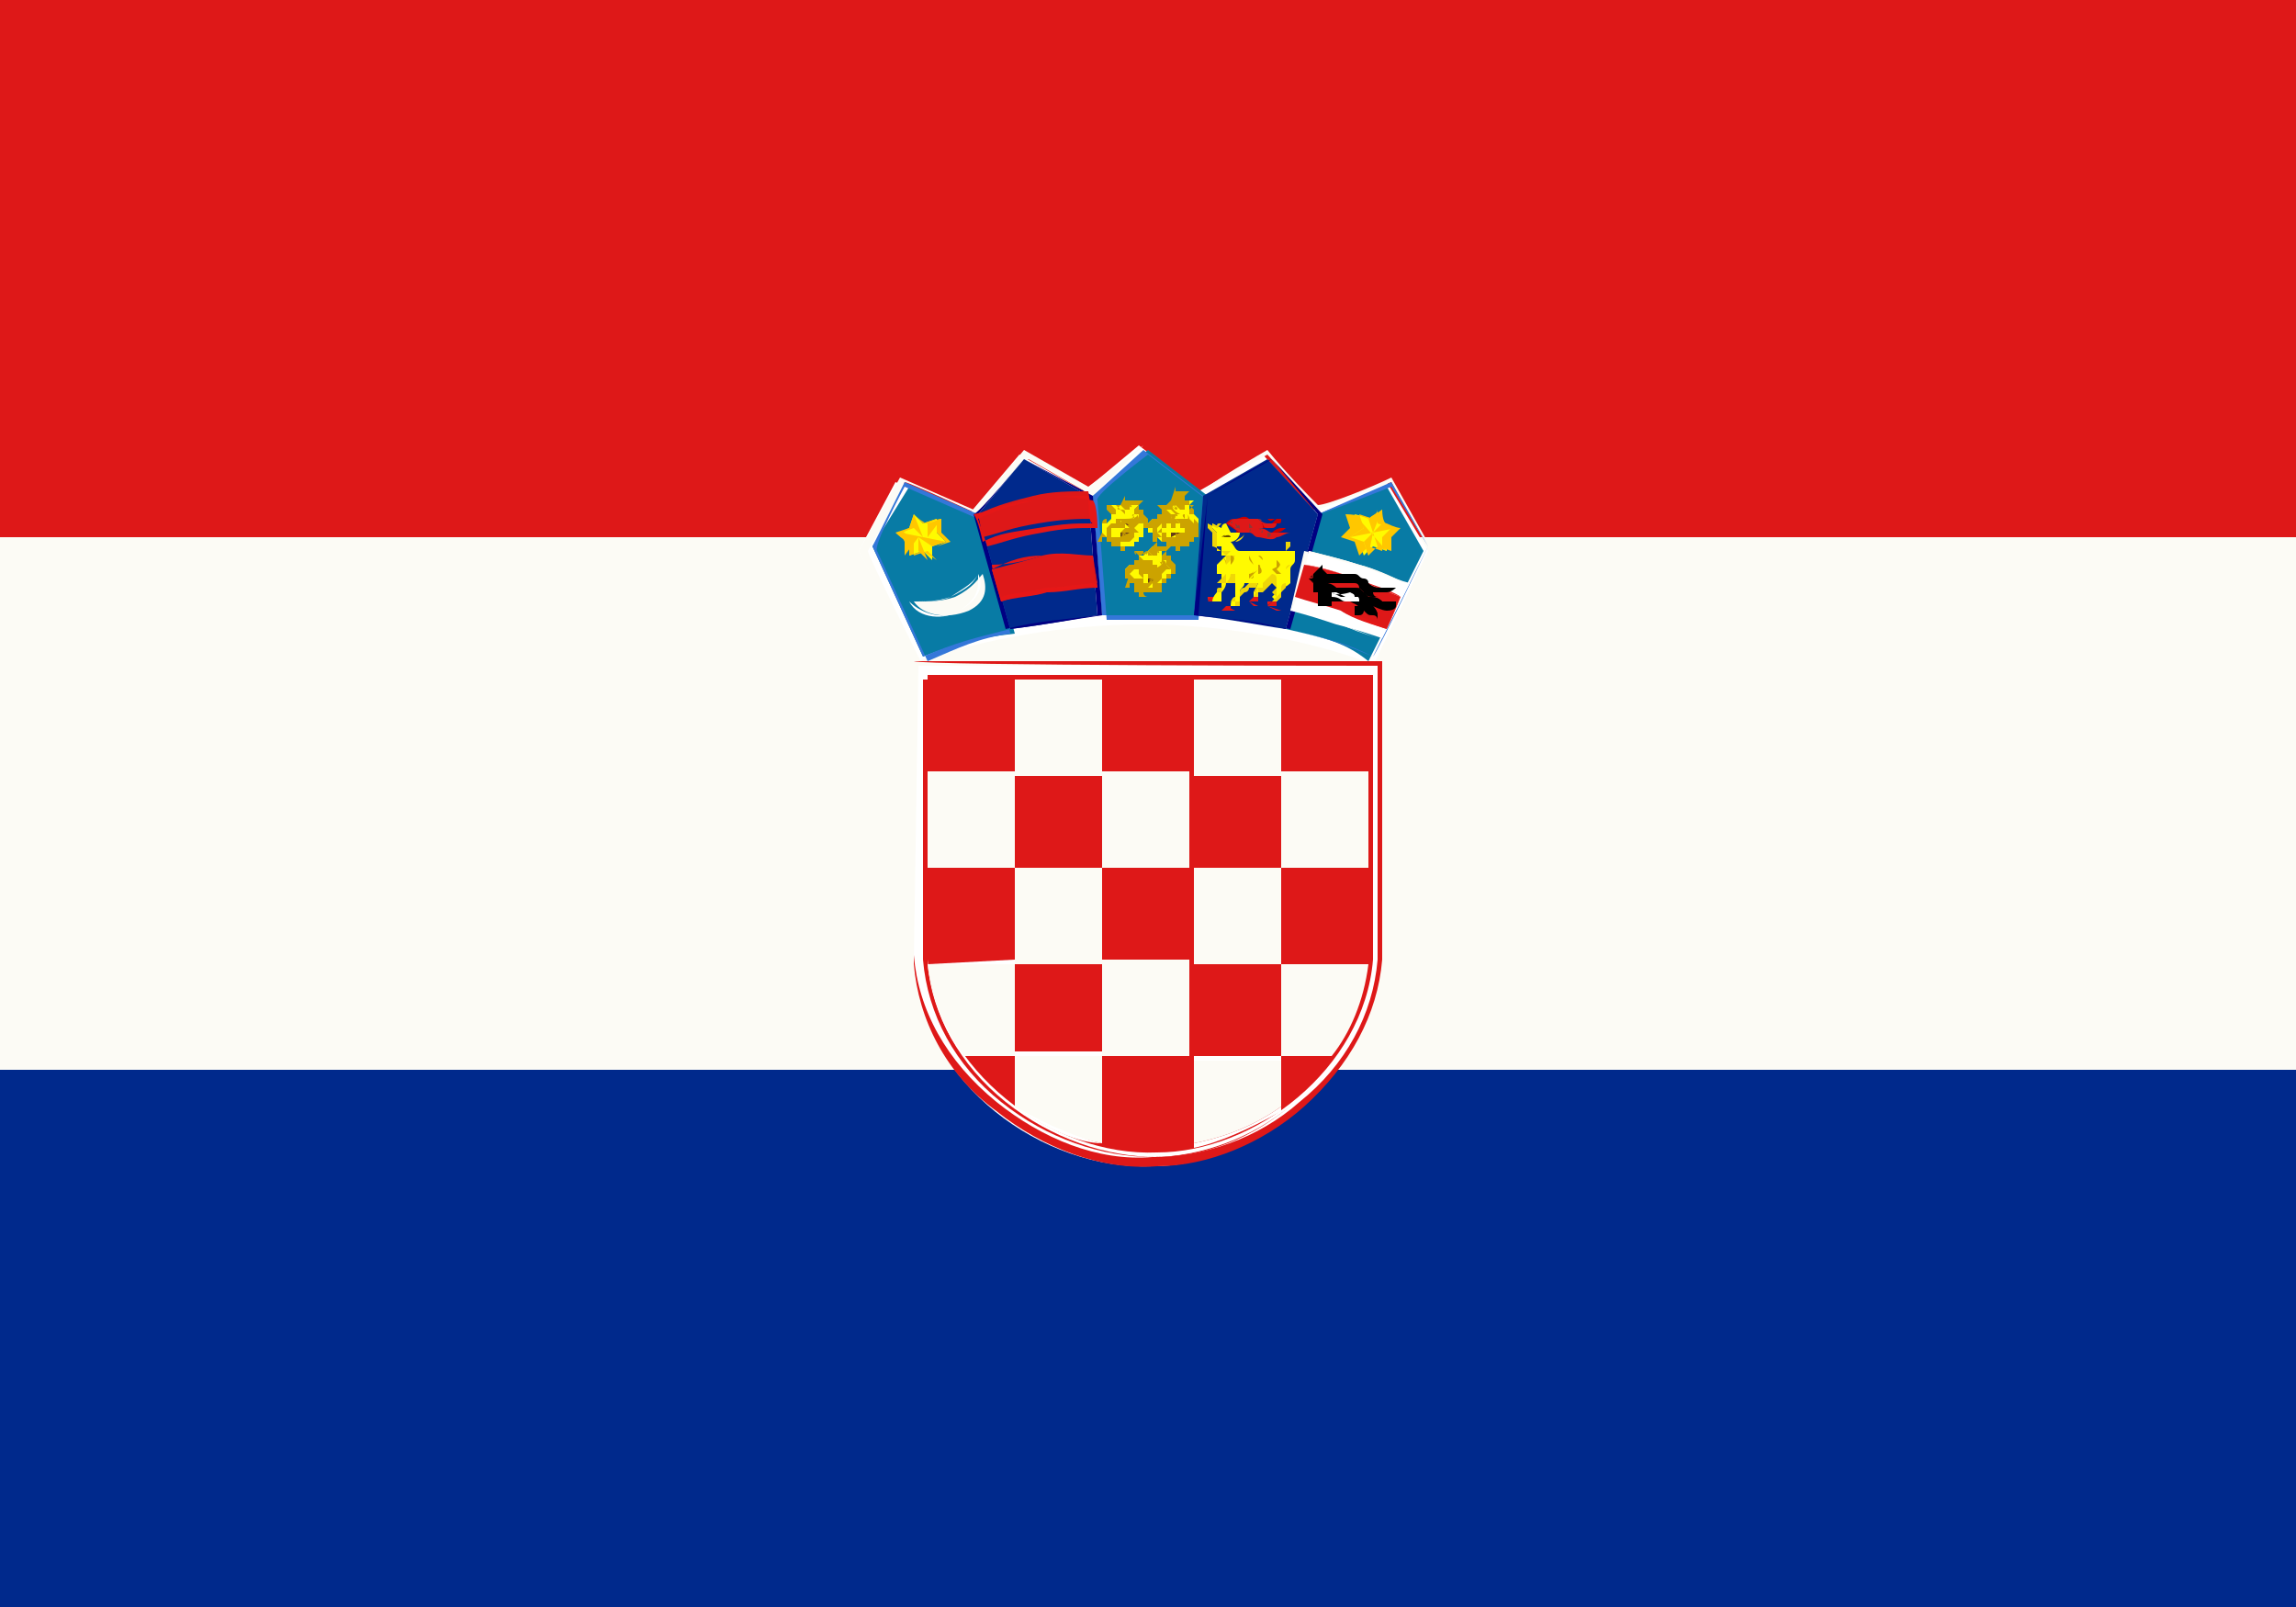 <?xml version="1.0" encoding="utf-8"?>
<!-- Generator: Adobe Illustrator 22.1.0, SVG Export Plug-In . SVG Version: 6.00 Build 0)  -->
<svg version="1.1" id="Vrstva_1" xmlns="http://www.w3.org/2000/svg" xmlns:xlink="http://www.w3.org/1999/xlink" x="0px" y="0px"
	 viewBox="0 0 50 35" style="enable-background:new 0 0 50 35;" xml:space="preserve">
<rect x="0" y="0" width="50" height="35" fill="#808080" stroke="none"/>
<style type="text/css">
	.st0{fill:#1A1A1A;}
	.st1{fill:#FFE936;}
	.st2{fill:#FF0F21;}
	.st3{fill:#FCFBF5;}
	.st4{fill:#00966E;}
	.st5{fill:#D62612;}
	.st6{fill:#ED2939;}
	.st7{fill:#002395;}
	.st8{fill:#00298C;}
	.st9{fill:#DE1818;}
	.st10{fill:#FFFFFF;enable-background:new    ;}
	.st11{fill:#087BA5;enable-background:new    ;}
	.st12{fill:#3477D9;}
	.st13{fill:none;}
	.st14{fill:#FFFFFF;}
	.st15{fill:#FFFA00;enable-background:new    ;}
	.st16{fill:#CCA300;}
	.st17{fill:#CCA300;enable-background:new    ;}
	.st18{fill:#663D19;enable-background:new    ;}
	.st19{fill:#663D19;}
	.st20{fill:#00298C;enable-background:new    ;}
	.st21{fill:#000082;}
	.st22{fill:#DE1818;enable-background:new    ;}
	.st23{fill:#E61717;}
	.st24{fill:#CC0000;}
	.st25{fill:#8E3737;enable-background:new    ;}
	.st26{fill:#8F3636;}
	.st27{fill:#EFD608;}
	.st28{fill:#664C00;enable-background:new    ;}
	.st29{fill:#664C00;}
	.st30{enable-background:new    ;}
	.st31{fill:#FFC700;}
	.st32{fill:#FFC500;}
	.st33{fill:#009246;}
	.st34{fill:#CE2B37;}
	.st35{fill:#CE1126;}
	.st36{fill:#008751;}
	.st37{fill:#21468B;}
	.st38{fill:#AE1C28;}
	.st39{fill:#002B7F;}
	.st40{fill:#FCD116;}
	.st41{fill:#005DA4;}
	.st42{fill:#ED1C24;}
	.st43{fill:#FFDD00;}
	.st44{fill:#C60B1E;}
	.st45{fill:#FFC400;}
	.st46{fill:#AD1519;}
	.st47{fill:#C8B100;}
	.st48{fill:#058E6E;}
	.st49{fill:#AD1519;enable-background:new    ;}
	.st50{fill:#CCCCCC;}
	.st51{fill:#005BBF;}
	.st52{fill:#C8B100;enable-background:new    ;}
	.st53{fill:#058E6E;enable-background:new    ;}
	.st54{fill:#005BBF;enable-background:new    ;}
	.st55{fill:#C7B500;enable-background:new    ;}
	.st56{fill:#DB4446;}
	.st57{fill:#ED72AA;enable-background:new    ;}
	.st58{fill:#FFD691;enable-background:new    ;}
	.st59{fill:#0039F0;}
	.st60{fill:#ED72AA;}
	.st61{fill:#D00C33;}
	.st62{fill:#4891D9;}
	.st63{fill:#003580;}
	.st64{fill:#009B48;}
	.st65{fill:#FF7900;}
	.st66{fill:#FDB913;}
	.st67{fill:#006A44;}
	.st68{fill:#C1272D;}
	.st69{fill:#9E3039;}
	.st70{fill:#00A3DD;}
	.st71{fill:#EF2B2D;}
	.st72{fill:#DD0000;}
	.st73{fill:#FFCE00;}
	.st74{fill:#FFD83D;}
	.st75{fill:#FFD83D;enable-background:new    ;}
	.st76{fill:#DC143C;}
	.st77{fill:#FF0000;}
	.st78{fill:#006600;}
	.st79{fill:#FDE81E;}
	.st80{fill:#000CB3;}
	.st81{fill:#0000FF;}
	.st82{fill:#000080;}
	.st83{fill:#005B99;}
	.st84{fill:#D52B1E;}
	.st85{fill:#3A75C4;}
	.st86{fill:#F9DD16;}
	.st87{fill:#08296B;}
	.st88{fill:#CF142B;}
</style>
<g>
	<g>
		<rect id="rect675" y="11.7" class="st3" width="50" height="11.7"/>
		<rect id="rect714" y="23.3" class="st8" width="50" height="11.7"/>
		<rect id="rect713" y="0" class="st9" width="50" height="11.7"/>
	</g>
	<g>
		<g>
			<path id="path3501" class="st10" d="M20,14.4c1.5-0.5,3.2-0.8,4.9-0.8c1.7,0,3.4,0.3,5,0.9l1.2-2.5l-0.9-1.5c0,0-1.6,0.6-1.6,0.6
				c0,0-1.1-1.2-1.1-1.2l-1.4,0.8l-1.3-1l-1.2,1l-1.4-0.8l-1.1,1.3l-1.6-0.7l-0.8,1.5L20,14.4z"/>
			<path class="st3" d="M23.7,10.6c0,0-1.4-0.8-1.4-0.8s-1,1.2-1.1,1.3c0,0-1.6-0.7-1.6-0.7l-0.9,1.6l1.3,2.5l0,0
				c1.5-0.5,3.2-0.8,4.9-0.8c1.7,0,3.4,0.3,5,0.9l0,0l1.3-2.6l-0.9-1.6l0,0c-0.4,0.2-1.4,0.6-1.6,0.6c-0.1-0.1-0.7-0.7-1.1-1.2l0,0
				c0,0-1.4,0.8-1.4,0.9c0,0-1.3-1-1.3-1S23.7,10.6,23.7,10.6z M24.9,9.7c0,0,1.3,1,1.3,1s1.4-0.8,1.4-0.8c1.1,1.2,1.1,1.2,1.1,1.2
				c0,0,0,0,1.6-0.6c0,0,0.8,1.5,0.9,1.5c0,0-1.2,2.4-1.2,2.5c-1.6-0.6-3.3-0.9-5-0.8c-1.7,0-3.3,0.3-4.9,0.8c0,0-1.2-2.4-1.2-2.5
				c0,0,0.8-1.4,0.8-1.5c0.1,0,1.6,0.7,1.6,0.7s1-1.2,1.1-1.2c0,0,1.4,0.8,1.4,0.8S24.9,9.7,24.9,9.7z"/>
		</g>
		<g>
			<path id="path3503" class="st11" d="M28,13.7l0.7-2.5l1.5-0.6l0.8,1.4l-1.2,2.4C29.3,14,28.9,13.9,28,13.7z"/>
			<path class="st12" d="M28.7,11.2L28,13.7h0c0.9,0.2,1.2,0.3,1.9,0.6h0l1.2-2.4l-0.8-1.4L28.7,11.2z M30.3,10.6
				c0,0,0.8,1.3,0.8,1.3c0,0-1.1,2.3-1.2,2.4c-0.6-0.3-1-0.4-1.9-0.6c0,0,0.7-2.5,0.7-2.5C28.8,11.2,30.3,10.6,30.3,10.6z"/>
		</g>
		<path id="path3505" class="st13" d="M22,13.7l-0.7-2.5l1-1.2l1.4,0.8l0.2,2.6C23.3,13.5,22.8,13.6,22,13.7z"/>
		<g>
			<path id="path3507" class="st11" d="M24,13.4l-0.2-2.6l1.2-1l1.3,1L26,13.4C25.3,13.4,24.8,13.4,24,13.4z"/>
			<path class="st12" d="M23.8,10.8l0.2,2.6h0c0.8,0,1.3,0,2,0h0l0.2-2.6l-1.3-1L23.8,10.8z M25,9.9c0,0,1.3,1,1.3,1
				c0,0-0.2,2.6-0.2,2.6c-0.7,0-1.2,0-2,0c0,0-0.2-2.6-0.2-2.6C23.8,10.8,25,9.9,25,9.9z"/>
		</g>
		<g>
			<path id="path3509" class="st11" d="M20.1,14.3L19,11.9l0.8-1.3l1.6,0.7l0.7,2.5C21.2,13.9,20.9,14,20.1,14.3z"/>
			<path class="st12" d="M19,11.9l1.1,2.4l0,0c0.7-0.3,1.1-0.4,1.9-0.6h0l-0.7-2.5l-1.6-0.7L19,11.9z M19.7,10.6
				c0,0,1.6,0.7,1.6,0.7c0,0,0.7,2.4,0.7,2.5c-0.7,0.1-1.1,0.3-1.8,0.6c0,0-1.1-2.4-1.1-2.4C19,11.9,19.7,10.6,19.7,10.6z"/>
		</g>
		<g>
			<path id="path3511" class="st3" d="M19.9,13.1c0.4,0,0.6,0,0.9-0.1c0.4-0.2,0.5-0.4,0.6-0.5c0.1,0.3,0.1,0.6-0.3,0.8
				C20.6,13.5,20.1,13.4,19.9,13.1z"/>
			<path class="st14" d="M21.3,12.5c-0.1,0.2-0.2,0.3-0.6,0.5c-0.3,0.1-0.5,0.1-0.9,0.1l0,0l0,0c0.2,0.4,0.8,0.4,1.1,0.2
				C21.4,13,21.4,12.7,21.3,12.5L21.3,12.5L21.3,12.5z M20.7,13c0.3-0.2,0.5-0.3,0.6-0.5c0,0,0,0,0,0c0,0.1,0,0.1,0,0.2
				c0,0.2-0.1,0.4-0.4,0.6c-0.3,0.2-0.8,0.1-1.1-0.2C20.2,13.1,20.5,13.1,20.7,13z"/>
		</g>
		<g>
			<path id="path3515" class="st15" d="M25.3,11.2L25.3,11.2l-0.1,0.1l-0.1,0l-0.1,0.1l0,0c0,0,0,0.1,0,0.1l0,0l0,0.1l0.1,0l0,0.1
				l0.1,0l0.1,0.1l0,0l0.1,0l0.1,0l0.2,0l0,0v-0.1l0.1,0l0-0.1H26l0-0.1l0.1,0l0-0.1l0,0l0-0.1l-0.1-0.1l0-0.1l-0.1,0l0-0.1l0.1-0.1
				l0,0l-0.1,0l0,0c0,0-0.1,0-0.1,0v0c0,0,0,0.1,0,0.1h-0.1V11l-0.1-0.1L25.5,11l0,0.1l0,0L25.4,11l-0.1,0l0,0v0L25.3,11.2
				L25.3,11.2z"/>
			<path class="st16" d="M25.5,10.9C25.4,11,25.4,11,25.4,11c0,0,0,0.1,0,0.1c0,0,0,0,0,0c0,0,0-0.1,0-0.1l-0.1,0h-0.1V11
				c0,0,0.1,0.1,0.1,0.1c0,0,0,0,0,0.1c0,0-0.1,0-0.1,0s0,0.1,0,0.1c0,0-0.1,0-0.1,0l-0.1,0.1c0,0,0,0,0,0c0,0,0,0,0,0c0,0,0,0,0,0
				c0,0,0,0,0,0c0,0,0,0,0,0l0,0.1c0,0,0,0,0.1,0c0,0,0,0.1,0,0.1l0.1,0c0,0,0.1,0.1,0.1,0.1c0,0,0,0,0,0h0.1l0.1,0l0.2,0l0,0
				c0,0,0-0.1,0-0.1c0,0,0.1,0,0.1,0s0-0.1,0-0.1c0,0,0.1,0,0.1,0s0-0.1,0-0.1c0,0,0.1,0,0.1,0l0-0.1l0-0.1l0-0.1
				c0,0-0.1-0.1-0.1-0.1c0,0,0-0.1,0-0.1s-0.1,0-0.1,0c0,0,0-0.1,0-0.1c0,0,0.1-0.1,0.1-0.1l0,0h-0.1c0,0,0,0,0,0
				c-0.1,0-0.1,0-0.1,0v0c0,0,0,0,0,0c0,0,0,0-0.1,0c0,0,0-0.1,0-0.1L25.5,10.9L25.5,10.9z M25.6,11C25.6,11,25.6,11,25.6,11
				c0.1,0.1,0.1,0.1,0.1,0.1h0c0.1,0,0.1,0,0.1,0l0,0l0,0l0-0.1c0,0,0,0,0,0c0,0,0.1,0,0.1,0v0c0,0,0,0,0,0c0,0,0,0,0.1,0
				c0,0,0,0,0,0c0,0-0.1,0.1-0.1,0.1l0,0.1c0,0,0,0,0.1,0c0,0,0,0.1,0,0.1s0.1,0.1,0.1,0.1c0,0,0,0.1,0,0.1l0,0.1c0,0,0,0,0,0
				c0,0,0,0,0,0s0,0.1,0,0.1c0,0-0.1,0-0.1,0s0,0.1,0,0.1c0,0-0.1,0-0.1,0l0,0.1c0,0,0,0,0,0c0,0-0.2,0-0.2,0l-0.1,0
				c0,0-0.1,0-0.1,0c0,0,0,0,0,0l-0.1-0.1c0,0-0.1,0-0.1,0c0,0,0-0.1,0-0.1s0,0-0.1,0c0,0,0-0.1,0-0.1c0,0,0,0,0,0c0,0,0,0,0,0
				c0,0,0-0.1,0-0.1l0,0c0,0,0,0,0,0c0,0,0.1-0.1,0.1-0.1c0,0,0.1,0,0.1,0s0-0.1,0-0.1c0,0,0.1,0,0.1,0l0-0.1c0,0-0.1-0.1-0.1-0.1
				c0,0,0,0,0,0c0,0,0,0,0,0s0.1,0,0.1,0c0,0,0.1,0.1,0.1,0.1l0.1,0C25.5,11.1,25.5,11,25.6,11C25.5,11,25.5,11,25.6,11z"/>
		</g>
		<g>
			<path id="path3521" class="st17" d="M25.1,11.5L25.1,11.5l0.1,0.1l0,0l0,0.2l0,0l0-0.1l0.1,0l0,0.1l0,0l0,0h0.1l0,0l0.1,0
				c0,0,0,0,0,0l0-0.1c0,0,0.1,0,0.1,0l0,0.1l0.1,0l0,0l0-0.1l0.1,0l0,0.1h0l0-0.1v-0.1l0.1-0.1l0.1,0v0l-0.1-0.1l0-0.1l-0.1,0l0,0
				l-0.1,0l0.1,0.1v0.1l0,0l0,0.2l-0.1,0l0,0.1l0,0l0,0.1c0,0,0,0.1,0,0.1h-0.1l0,0l0-0.1l0,0c0,0,0-0.1,0-0.1l-0.1,0v0l-0.1,0
				c0,0,0,0,0,0c0,0,0,0,0,0c0,0,0-0.1,0-0.1l0,0l0,0l0,0v0l0,0l-0.1,0c0,0-0.1,0-0.1,0v0.1l-0.1,0L25.1,11.5L25.1,11.5z"/>
			<path class="st16" d="M25.8,11.2C25.8,11.2,25.7,11.2,25.8,11.2c-0.1,0,0,0.1,0,0.1c0,0,0,0.1,0,0.1s0,0,0,0c0,0,0,0.1,0,0.1
				c-0.1,0-0.1,0-0.1,0c0,0,0,0.1,0,0.1c0,0,0,0,0,0c0,0,0,0.1,0,0.1c0,0,0,0,0,0c0,0-0.1,0-0.1,0c0,0,0,0,0,0l0,0c0,0,0-0.1,0-0.1
				v0c0,0,0,0,0,0c0,0,0-0.1,0-0.1l0,0l0,0c0,0,0,0,0,0s0,0-0.1,0c0,0,0,0,0,0c0,0,0,0,0,0c0,0,0-0.1,0-0.1c0,0,0,0,0,0l0,0l0,0
				c0,0,0,0,0,0c0,0,0.1,0,0.1,0l0,0c-0.1,0-0.1,0-0.1,0c0,0-0.1,0-0.1,0l0,0v0c0,0,0,0,0,0c0,0,0,0.1,0,0.1c0,0-0.1,0-0.1,0
				l-0.1,0.1l0,0c0,0,0.1,0,0.1,0c0,0,0,0.1,0,0.1s0,0,0,0c0,0,0,0.2,0,0.2l0,0c0,0,0-0.1,0-0.1c0,0,0,0,0.1,0c0,0,0,0.1,0,0.1
				c0,0,0,0,0,0l0,0l0.1,0c0,0,0,0,0,0c0,0,0,0,0,0c0,0,0,0,0,0l0,0c0,0,0-0.1,0-0.1c0,0,0,0,0,0c0,0,0,0,0,0.1l0,0l0.1,0l0,0
				c0,0,0-0.1,0-0.1c0,0,0.1,0,0.1,0c0,0,0,0.1,0,0.1h0c0,0,0,0,0,0v0l0-0.1c0,0,0-0.1,0-0.1c0,0,0.1-0.1,0.1-0.1c0,0,0.1,0,0.1,0
				v-0.1c0,0-0.1-0.1-0.1-0.1C25.9,11.3,25.9,11.2,25.8,11.2L25.8,11.2L25.8,11.2z M25.8,11.2C25.8,11.2,25.8,11.2,25.8,11.2
				C25.8,11.2,25.9,11.2,25.8,11.2c0.1,0,0.1,0.1,0.1,0.1s0.1,0.1,0.1,0.1c0,0,0,0,0,0c0,0-0.1,0-0.1,0l-0.1,0.1v0.1
				c0,0,0,0.1,0,0.1c0,0,0,0,0,0c0,0,0-0.1,0-0.1l-0.1,0.1l0,0.1c0,0,0,0,0,0c0,0,0,0,0,0c0,0,0-0.1,0-0.1v0c0,0,0,0-0.1,0h0
				c0,0,0,0,0,0c0,0,0,0,0,0c0,0,0,0-0.1,0h0c0,0,0,0,0,0c0,0-0.1,0-0.1,0c0,0,0,0,0,0c0,0,0,0,0,0l0-0.1l-0.1,0c0,0,0,0,0,0.1
				c0,0,0,0,0,0c0,0,0-0.2,0-0.2s0,0,0,0c0,0,0-0.1,0-0.1s-0.1,0-0.1,0c0,0,0,0,0,0c0,0,0.1-0.1,0.1-0.1c0,0,0.1,0,0.1,0v0
				c0-0.1,0-0.1,0-0.1c0,0,0,0,0,0c0,0,0.1,0,0.1,0l0,0c0,0,0,0,0,0c0,0,0,0,0,0v0l0,0c0,0,0,0,0,0c0,0,0,0,0,0v0c0,0.1,0,0.1,0,0.1
				c0,0,0,0,0,0l0,0l0,0c0,0,0,0,0,0v0h0c0,0,0,0,0,0c0,0,0,0,0,0s0,0,0.1,0c0,0.1,0,0.1,0,0.1h0c0,0,0,0,0,0c0,0,0,0.1,0,0.1
				c0,0,0,0,0,0.1h0h0.1l0-0.1c0,0,0,0,0-0.1l0,0c0,0,0-0.1,0-0.1c0,0,0.1,0,0.1,0v0l0-0.2c0,0,0,0,0,0
				C25.8,11.3,25.8,11.3,25.8,11.2C25.8,11.3,25.8,11.2,25.8,11.2C25.8,11.2,25.8,11.2,25.8,11.2z"/>
		</g>
		<g>
			<path id="path3523" class="st18" d="M25.5,11.7L25.5,11.7L25.5,11.7L25.5,11.7l0-0.1l0.1,0l0.1,0l0,0c0,0,0,0,0,0L25.5,11.7
				L25.5,11.7c0.1,0,0.2,0,0.2,0v0C25.7,11.7,25.6,11.7,25.5,11.7L25.5,11.7L25.5,11.7z"/>
			<path class="st16" d="M25.6,11.6L25.6,11.6l-0.1,0l0,0C25.5,11.6,25.6,11.6,25.6,11.6C25.6,11.6,25.6,11.6,25.6,11.6l-0.1,0.1
				l0,0L25.6,11.6c0,0.1,0.1,0.1,0.1,0.1c0,0,0,0,0,0L25.6,11.6C25.7,11.7,25.7,11.7,25.6,11.6L25.6,11.6L25.6,11.6
				C25.7,11.7,25.7,11.7,25.6,11.6C25.6,11.6,25.6,11.6,25.6,11.6L25.6,11.6C25.6,11.6,25.6,11.6,25.6,11.6L25.6,11.6L25.6,11.6z
				 M25.6,11.6C25.6,11.6,25.6,11.6,25.6,11.6C25.6,11.6,25.6,11.6,25.6,11.6C25.6,11.6,25.6,11.6,25.6,11.6L25.6,11.6L25.6,11.6
				C25.6,11.7,25.7,11.7,25.6,11.6c0.1,0.1,0.1,0.1,0.1,0.1v0L25.6,11.6c0,0.1-0.1,0.1-0.1,0.1c0,0,0,0,0,0
				C25.5,11.7,25.6,11.7,25.6,11.6L25.6,11.6L25.6,11.6l-0.1,0l0,0C25.5,11.6,25.6,11.6,25.6,11.6L25.6,11.6z"/>
		</g>
		<g>
			<path id="path3525" class="st17" d="M25.8,11.3L25.8,11.3l-0.1,0.1l0,0l-0.1-0.1h-0.1c0,0,0,0.1,0,0.1l0,0l-0.1-0.1c0,0,0,0,0,0
				c0,0,0.2,0,0.2,0v-0.1c0,0,0,0-0.1,0c0,0,0.1,0,0.1,0l0,0v0.1L25.8,11.3L25.8,11.3z"/>
			<path class="st16" d="M25.6,11.2c0,0-0.1,0-0.1,0l0,0l0,0C25.5,11.3,25.5,11.3,25.6,11.2c-0.1,0-0.1,0.1-0.1,0.1c0,0-0.2,0-0.2,0
				l0,0c0,0,0,0,0,0.1l0.1,0.1l0,0c0,0,0,0,0,0h0c0,0,0-0.1,0-0.1c0,0,0.1,0,0.1,0c0,0,0.1,0.1,0.1,0.1l0,0l0-0.1l0.1,0l0,0l-0.1,0
				c0,0-0.1,0-0.2,0C25.6,11.3,25.6,11.3,25.6,11.2C25.6,11.3,25.7,11.2,25.6,11.2L25.6,11.2z M25.6,11.3
				C25.6,11.3,25.6,11.3,25.6,11.3l0,0.1h0.2c0,0,0,0,0,0c0,0,0,0,0,0s0,0.1,0,0.1c0,0,0,0,0,0c0,0-0.1-0.1-0.1-0.1h-0.1v0
				c0,0.1,0,0.1,0,0.1c0,0,0,0,0,0c0,0-0.1-0.1-0.1-0.1l0,0c0,0,0,0,0,0c0,0,0.2,0,0.2,0L25.6,11.3C25.6,11.3,25.6,11.3,25.6,11.3
				C25.6,11.3,25.6,11.3,25.6,11.3z"/>
		</g>
		<path id="rect3527" class="st19" d="M25.5,11.4L25.5,11.4C25.5,11.4,25.5,11.4,25.5,11.4L25.5,11.4C25.5,11.4,25.5,11.4,25.5,11.4
			L25.5,11.4C25.5,11.4,25.4,11.4,25.5,11.4L25.5,11.4C25.4,11.4,25.5,11.4,25.5,11.4z"/>
		<path id="rect3529" class="st19" d="M25.7,11.4L25.7,11.4C25.7,11.4,25.7,11.4,25.7,11.4L25.7,11.4C25.7,11.4,25.7,11.4,25.7,11.4
			L25.7,11.4C25.7,11.4,25.7,11.4,25.7,11.4L25.7,11.4C25.7,11.4,25.7,11.4,25.7,11.4z"/>
		<g>
			<path id="path3533" class="st17" d="M25.4,11.1L25.4,11.1L25.3,11L25.4,11.1L25.4,11.1L25.4,11.1z"/>
			<path class="st16" d="M25.3,11.1L25.3,11.1L25.3,11.1L25.3,11.1L25.3,11.1L25.2,11L25.3,11.1z M25.3,11C25.3,11,25.3,11,25.3,11
				L25.3,11c0.1,0,0.1,0.1,0.1,0.1C25.4,11.1,25.3,11.1,25.3,11C25.3,11.1,25.3,11,25.3,11z"/>
		</g>
		<g>
			<path id="path3535" class="st17" d="M25.7,11.1l0.1-0.1l0,0L25.7,11.1L25.7,11.1L25.7,11.1z"/>
			<path class="st16" d="M25.8,11C25.8,11,25.7,11,25.8,11L25.8,11l0.1,0L25.8,11C25.8,10.9,25.8,11,25.8,11z M25.8,11
				C25.8,11,25.8,11,25.8,11C25.8,11,25.8,11,25.8,11C25.8,11,25.8,11,25.8,11C25.7,11,25.7,11,25.8,11C25.7,11,25.8,11,25.8,11z"/>
		</g>
		<g>
			<path id="path3537" class="st17" d="M25.7,11.1l-0.2,0l0,0l0.1,0l0,0L25.7,11.1L25.7,11.1L25.7,11.1L25.7,11.1z"/>
			<path class="st16" d="M25.5,11C25.5,11,25.5,11,25.5,11C25.5,11,25.4,11.1,25.5,11L25.5,11l0.1,0.1l0,0
				C25.7,11.1,25.6,11,25.5,11C25.6,11,25.6,11,25.5,11L25.5,11L25.5,11L25.5,11z M25.6,11C25.6,11,25.6,11,25.6,11L25.6,11
				C25.6,11.1,25.6,11.1,25.6,11C25.6,11.1,25.5,11.1,25.6,11C25.5,11.1,25.5,11.1,25.6,11C25.5,11.1,25.5,11.1,25.6,11
				C25.5,11.1,25.5,11,25.6,11C25.6,11,25.6,11,25.6,11z"/>
		</g>
		<g>
			<path id="path3539" class="st17" d="M25.7,11L25.7,11L25.7,11L25.7,11z"/>
			<path class="st16" d="M25.6,11L25.6,11L25.6,11L25.6,11L25.6,11z M25.6,11C25.6,11,25.6,11,25.6,11C25.6,11,25.6,11,25.6,11
				C25.6,11,25.6,11,25.6,11z"/>
		</g>
		<g>
			<path id="path3541" class="st17" d="M25.5,11L25.5,11L25.5,11L25.5,11z"/>
			<path class="st16" d="M25.4,11L25.4,11L25.4,11L25.4,11L25.4,11z M25.5,11C25.5,11,25.5,11,25.5,11C25.5,11,25.5,11,25.5,11
				C25.5,11,25.5,11,25.5,11z"/>
		</g>
		<g>
			<path id="path3543" class="st17" d="M25.1,11.7L25.1,11.7v-0.1V11.7L25.1,11.7z"/>
			<path class="st16" d="M25.1,11.6L25.1,11.6L25.1,11.6l0-0.1L25.1,11.6z M25.1,11.5C25.2,11.6,25.2,11.6,25.1,11.5
				c0,0,0,0.1,0,0.1C25.1,11.6,25.1,11.6,25.1,11.5C25.1,11.6,25.1,11.6,25.1,11.5z"/>
		</g>
		<g>
			<path id="path3545" class="st17" d="M25.2,11.7l0-0.1L25.2,11.7L25.2,11.7z"/>
			<path class="st16" d="M25.2,11.7L25.2,11.7L25.2,11.7L25.2,11.7L25.2,11.7z M25.2,11.6C25.2,11.7,25.2,11.7,25.2,11.6
				C25.2,11.7,25.2,11.7,25.2,11.6C25.2,11.7,25.2,11.7,25.2,11.6z"/>
		</g>
		<g>
			<path id="path3549" class="st15" d="M24.2,11.3L24.2,11.3l-0.1,0.1l-0.1,0L24,11.5l0,0c0,0,0,0.1,0,0.1l0,0l0,0.1l0.1,0l0,0.1
				l0.1,0l0.1,0.1l0,0l0.1,0l0.1,0l0.2,0l0,0l0-0.1l0.1,0l0-0.1h0.1l0-0.1l0,0l0-0.1l0,0l0-0.1l-0.1-0.1l0-0.1l-0.1,0
				c0,0,0-0.1,0-0.1l0.1-0.1l0,0h-0.1l0,0l-0.1,0c0,0,0,0,0,0l0,0.1c0,0-0.1,0-0.1,0V11l-0.1,0L24.3,11l0,0.1l0,0l0-0.1l-0.1,0l0,0
				l0,0.1L24.2,11.3L24.2,11.3z"/>
			<path class="st16" d="M24.4,11C24.3,11,24.3,11,24.3,11c0,0,0,0.1,0,0.1c0,0,0,0,0,0c0,0,0-0.1,0-0.1l-0.1,0l-0.1,0v0.1
				c0,0,0.1,0.1,0.1,0.1c0,0,0,0,0,0.1c0,0-0.1,0-0.1,0s0,0.1,0,0.1c0,0-0.1,0-0.1,0L24,11.5c0,0,0,0,0,0c0,0,0,0,0,0c0,0,0,0,0,0
				c0,0,0,0,0,0l0,0l0,0.1c0,0,0,0,0.1,0c0,0,0,0.1,0,0.1l0.1,0c0,0,0.1,0,0.1,0.1c0,0,0,0,0,0l0.1,0l0.1,0l0.2,0l0,0
				c0,0,0-0.1,0-0.1c0,0,0.1,0,0.1,0s0-0.1,0-0.1c0,0,0.1,0,0.1,0s0-0.1,0-0.1c0,0,0.1,0,0.1,0l0-0.1l0,0l0-0.1c0,0-0.1-0.1-0.1-0.1
				c0,0,0-0.1,0-0.1s-0.1,0-0.1,0c0,0,0-0.1,0-0.1c0,0,0.1-0.1,0.1-0.1l0,0h-0.1c0,0,0,0-0.1,0c-0.1,0-0.1,0-0.1,0v0c0,0,0,0,0,0
				c0,0,0,0-0.1,0c0,0,0-0.1,0-0.1L24.4,11L24.4,11z M24.4,11C24.4,11,24.5,11,24.4,11c0.1,0.1,0.1,0.1,0.1,0.1h0c0.1,0,0.1,0,0.1,0
				l0,0v0l0-0.1c0,0,0,0,0,0c0,0,0.1,0,0.1,0h0c0,0,0,0,0,0c0,0,0,0,0.1,0c0,0,0,0,0,0c0,0-0.1,0.1-0.1,0.1l0,0.1c0,0,0,0,0.1,0
				c0,0,0,0.1,0,0.1s0.1,0.1,0.1,0.1c0,0,0,0.1,0,0.1l0,0c0,0,0,0,0,0c0,0,0,0,0,0s0,0.1,0,0.1c0,0-0.1,0-0.1,0s0,0.1,0,0.1
				c0,0-0.1,0-0.1,0v0.1c0,0,0,0,0,0c0,0-0.2,0-0.2,0l-0.1,0c0,0-0.1,0-0.1,0c0,0,0,0,0,0l-0.1-0.1c0,0-0.1,0-0.1,0c0,0,0-0.1,0-0.1
				s-0.1,0-0.1,0c0,0,0-0.1,0-0.1c0,0,0,0,0,0c0,0,0,0,0,0c0,0,0-0.1,0-0.1l0,0c0,0,0,0,0,0c0,0,0-0.1,0.1-0.1c0,0,0.1,0,0.1,0
				s0-0.1,0-0.1c0,0,0.1,0,0.1,0l0-0.1c0,0-0.1-0.1-0.1-0.1c0,0,0,0,0,0c0,0,0,0,0,0s0.1,0,0.1,0c0,0,0.1,0.1,0.1,0.1l0.1,0
				C24.3,11.1,24.3,11.1,24.4,11C24.3,11,24.4,11,24.4,11z"/>
		</g>
		<g>
			<path id="path3555" class="st17" d="M24,11.6L24,11.6l0.1,0.1l0,0l0,0.2l0,0l0-0.1l0.1,0l0,0.1l0,0l0,0h0.1c0,0,0,0,0,0l0.1,0
				c0,0,0,0,0,0l0-0.1l0,0l0,0.1l0.1,0l0,0l0-0.1l0.1,0l0,0.1h0c0,0,0-0.1,0-0.1v-0.1l0.1-0.1l0.1,0v0l-0.1-0.1l0-0.1l-0.1,0l0,0
				l-0.1,0l0.1,0.1v0.1l0,0l0,0.2c0,0-0.1,0-0.1,0l0,0.1l0,0c0,0,0,0.1,0,0.1l0,0l-0.1,0l0,0c0,0,0-0.1,0-0.1s0,0,0,0l0-0.1l-0.1,0
				l0,0l-0.1,0l0,0c0,0,0,0,0,0v-0.1l0,0l0,0l0,0v0l0,0l-0.1,0l-0.1,0v0.1l-0.1,0L24,11.6L24,11.6z"/>
			<path class="st16" d="M24.7,11.2C24.7,11.2,24.6,11.2,24.7,11.2c-0.1,0,0,0.1,0,0.1c0,0,0,0.1,0,0.1s0,0,0,0c0,0,0,0.1,0,0.1
				c-0.1,0-0.1,0-0.1,0c0,0,0,0.1,0,0.1c0,0,0,0,0,0c0,0,0,0.1,0,0.1c0,0,0,0,0,0c0,0-0.1,0-0.1,0c0,0,0,0,0,0l0,0c0,0,0-0.1,0-0.1
				v0c0,0,0,0,0,0c0,0,0-0.1,0-0.1l0,0c0,0,0,0-0.1,0c0,0,0,0,0,0s0,0,0,0c0,0,0,0,0,0c0,0,0,0,0,0c0,0,0-0.1,0-0.1c0,0,0.1,0,0.1,0
				l0,0l0,0c0,0,0,0,0,0c0,0,0.1,0,0.1,0h0c-0.1,0-0.1,0-0.1,0c0,0-0.1,0-0.1,0h0v0c0,0,0,0,0,0c0,0,0,0.1,0,0.1c0,0-0.1,0-0.1,0
				L24,11.5l0,0c0,0,0.1,0,0.1,0c0,0,0,0.1,0,0.1s0,0,0,0c0,0,0,0.2,0,0.2l0,0c0,0,0-0.1,0-0.1c0,0,0.1,0,0.1,0c0,0,0,0.1,0,0.1
				c0,0,0,0,0,0l0,0l0.1,0c0,0,0,0,0,0c0,0,0,0,0,0c0,0,0,0,0,0l0,0c0,0,0-0.1,0-0.1c0,0,0,0,0,0c0,0,0,0,0,0.1h0l0.1,0
				c0,0,0,0-0.1,0c0,0,0-0.1,0-0.1c0,0,0.1,0,0.1,0c0,0,0,0.1,0,0.1h0c0,0,0,0,0,0h0l0-0.1c0,0,0-0.1,0-0.1c0,0,0.1-0.1,0.1-0.1
				c0,0,0.1,0,0.1,0v-0.1c0,0-0.1-0.1-0.1-0.1C24.8,11.3,24.8,11.2,24.7,11.2L24.7,11.2C24.7,11.2,24.7,11.2,24.7,11.2z M24.7,11.2
				C24.7,11.2,24.7,11.2,24.7,11.2C24.7,11.2,24.7,11.2,24.7,11.2c0.1,0,0.1,0.1,0.1,0.1s0.1,0.1,0.1,0.1c0,0,0,0,0,0
				c0,0-0.1,0-0.1,0l-0.1,0.1v0.2c0,0,0,0.1,0,0.1c0,0,0,0,0,0c0,0,0-0.1,0-0.1l-0.1,0.1l0,0.1c0,0,0,0,0,0c0,0,0,0,0,0
				c0,0,0-0.1,0-0.1h0c0,0,0,0-0.1,0h0c0,0,0,0,0,0c0,0,0,0,0,0c0,0,0,0-0.1,0h0c0,0,0,0,0,0c0,0-0.1,0-0.1,0v0c0,0,0,0,0,0l0-0.1
				l-0.1,0c0,0,0,0,0,0.1c0,0,0,0,0,0c0,0,0-0.2,0-0.2s0,0,0,0c0,0,0-0.1,0-0.1s-0.1,0-0.1,0c0,0,0,0,0,0c0,0,0.1-0.1,0.1-0.1
				c0,0,0.1,0,0.1,0v0c0-0.1,0-0.1,0-0.1c0,0,0,0,0,0c0,0,0.1,0,0.1,0l0,0c0,0,0,0,0,0c0,0,0,0,0,0v0l0,0c0,0,0,0,0,0c0,0,0,0,0,0v0
				c0,0.1,0,0.1,0,0.1l0,0l0,0l0,0l0,0l0,0l0,0c0,0,0,0,0.1,0c0,0,0,0,0,0s0,0,0,0c0,0.1,0,0.1,0,0.1l0,0c0,0,0,0,0,0
				c0,0,0,0.1,0,0.1s0,0,0,0h0h0.1l0-0.1c0,0,0,0,0-0.1l0,0c0,0,0-0.1,0-0.1c0,0,0.1,0,0.1,0v0l0-0.2c0,0,0,0,0,0
				C24.7,11.4,24.7,11.3,24.7,11.2C24.7,11.3,24.6,11.3,24.7,11.2C24.6,11.2,24.7,11.2,24.7,11.2z"/>
		</g>
		<g>
			<path id="path3557" class="st18" d="M24.4,11.7L24.4,11.7L24.4,11.7L24.4,11.7l0-0.1l0.1,0l0.1,0l0,0c0,0,0,0,0,0L24.4,11.7
				L24.4,11.7c0.1,0,0.2,0,0.2,0c0,0,0,0,0,0L24.4,11.7L24.4,11.7L24.4,11.7z"/>
			<path class="st16" d="M24.5,11.6L24.5,11.6l-0.1,0l0,0C24.4,11.6,24.4,11.6,24.5,11.6C24.4,11.6,24.4,11.7,24.5,11.6l-0.1,0.1
				l0,0L24.5,11.6c0,0.1,0.1,0.1,0.1,0.1c0,0,0,0,0,0L24.5,11.6C24.6,11.7,24.6,11.7,24.5,11.6L24.5,11.6L24.5,11.6
				C24.6,11.7,24.5,11.7,24.5,11.6C24.5,11.7,24.5,11.6,24.5,11.6L24.5,11.6C24.5,11.6,24.5,11.6,24.5,11.6L24.5,11.6L24.5,11.6z
				 M24.5,11.6C24.5,11.6,24.5,11.6,24.5,11.6C24.5,11.6,24.5,11.6,24.5,11.6C24.5,11.6,24.5,11.6,24.5,11.6L24.5,11.6L24.5,11.6
				C24.5,11.7,24.6,11.7,24.5,11.6c0.1,0.1,0.1,0.1,0.1,0.1v0L24.5,11.6c0,0.1-0.1,0.1-0.1,0.1c0,0,0,0,0,0
				C24.4,11.7,24.4,11.7,24.5,11.6L24.5,11.6L24.5,11.6l-0.1,0c0,0,0,0,0,0C24.4,11.6,24.4,11.6,24.5,11.6L24.5,11.6z"/>
		</g>
		<g>
			<path id="path3559" class="st17" d="M24.7,11.4L24.7,11.4l-0.1,0.1h0l-0.1-0.1h-0.1l0,0.1l0,0l-0.1-0.1c0,0,0,0,0,0h0.2l0-0.1
				c0,0,0,0,0,0c0,0,0.1,0,0.1,0l0,0v0.1L24.7,11.4L24.7,11.4z"/>
			<path class="st16" d="M24.5,11.3c0,0-0.1,0-0.1,0l0,0l0,0C24.4,11.3,24.4,11.3,24.5,11.3c-0.1,0-0.1,0.1-0.1,0.1c0,0-0.2,0-0.2,0
				l0,0c0,0,0,0,0,0l0.1,0.1h0c0,0,0,0,0,0v0c0,0,0-0.1,0-0.1c0,0,0.1,0,0.1,0c0,0,0.1,0.1,0.1,0.1l0,0l0-0.1l0.1-0.1l0,0l-0.1,0
				c0,0-0.1,0-0.2,0C24.5,11.4,24.5,11.3,24.5,11.3C24.5,11.3,24.5,11.3,24.5,11.3L24.5,11.3z M24.5,11.3
				C24.5,11.3,24.4,11.3,24.5,11.3l0,0.1h0.2c0,0,0,0,0,0c0,0,0,0,0,0s0,0.1,0,0.1c0,0,0,0,0,0c0,0-0.1-0.1-0.1-0.1h-0.1v0
				c0,0.1,0,0.1,0,0.1c0,0,0,0,0,0c0,0-0.1-0.1-0.1-0.1l0,0c0,0,0,0,0,0c0,0,0.2,0,0.2,0L24.5,11.3C24.4,11.3,24.4,11.3,24.5,11.3
				C24.4,11.3,24.5,11.3,24.5,11.3z"/>
		</g>
		<path id="rect3561" class="st19" d="M24.3,11.4L24.3,11.4C24.4,11.4,24.4,11.4,24.3,11.4L24.3,11.4C24.4,11.5,24.4,11.5,24.3,11.4
			L24.3,11.4C24.3,11.5,24.3,11.5,24.3,11.4L24.3,11.4C24.3,11.4,24.3,11.4,24.3,11.4z"/>
		<path id="rect3563" class="st19" d="M24.5,11.4L24.5,11.4C24.6,11.4,24.6,11.4,24.5,11.4L24.5,11.4C24.6,11.4,24.6,11.5,24.5,11.4
			L24.5,11.4C24.5,11.5,24.5,11.4,24.5,11.4L24.5,11.4C24.5,11.4,24.5,11.4,24.5,11.4z"/>
		<g>
			<path id="path3567" class="st17" d="M24.3,11.1L24.3,11.1L24.1,11L24.3,11.1L24.3,11.1L24.3,11.1z"/>
			<path class="st16" d="M24.2,11.1L24.2,11.1L24.2,11.1L24.2,11.1L24.2,11.1L24.1,11L24.2,11.1z M24.1,11
				C24.2,11.1,24.2,11.1,24.1,11L24.1,11c0.1,0,0.1,0.1,0.1,0.1C24.2,11.1,24.2,11.1,24.1,11C24.2,11.1,24.2,11.1,24.1,11z"/>
		</g>
		<g>
			<path id="path3569" class="st17" d="M24.6,11.1l0.1-0.1L24.6,11.1L24.6,11.1L24.6,11.1L24.6,11.1z"/>
			<path class="st16" d="M24.6,11L24.6,11L24.6,11l0.1,0L24.6,11C24.7,11,24.6,11,24.6,11z M24.6,11C24.6,11,24.7,11,24.6,11
				C24.7,11,24.7,11,24.6,11C24.7,11,24.6,11.1,24.6,11C24.6,11.1,24.6,11.1,24.6,11C24.6,11,24.6,11,24.6,11z"/>
		</g>
		<g>
			<path id="path3571" class="st17" d="M24.5,11.1l-0.2,0l0,0l0.1,0l0,0L24.5,11.1C24.4,11.1,24.5,11.1,24.5,11.1L24.5,11.1
				L24.5,11.1z"/>
			<path class="st16" d="M24.4,11.1C24.4,11.1,24.4,11.1,24.4,11.1C24.4,11.1,24.3,11.1,24.4,11.1L24.4,11.1l0.1,0.1l0,0
				C24.5,11.1,24.5,11.1,24.4,11.1C24.5,11.1,24.4,11.1,24.4,11.1C24.4,11.1,24.4,11,24.4,11.1L24.4,11.1L24.4,11.1z M24.4,11.1
				C24.4,11.1,24.4,11.1,24.4,11.1L24.4,11.1C24.4,11.1,24.5,11.1,24.4,11.1C24.5,11.1,24.4,11.1,24.4,11.1
				C24.3,11.1,24.3,11.1,24.4,11.1C24.3,11.1,24.4,11.1,24.4,11.1C24.4,11.1,24.4,11.1,24.4,11.1C24.4,11.1,24.4,11.1,24.4,11.1z"/>
		</g>
		<g>
			<path id="path3573" class="st17" d="M24.5,11L24.5,11L24.5,11L24.5,11z"/>
			<path class="st16" d="M24.4,11L24.4,11L24.4,11L24.4,11L24.4,11z M24.5,11C24.5,11,24.5,11,24.5,11C24.5,11,24.5,11,24.5,11
				C24.5,11,24.5,11,24.5,11z"/>
		</g>
		<g>
			<path id="path3575" class="st17" d="M24.4,11L24.4,11L24.4,11L24.4,11z"/>
			<path class="st16" d="M24.3,11L24.3,11L24.3,11L24.3,11L24.3,11z M24.4,11C24.4,11,24.4,11,24.4,11C24.4,11,24.4,11,24.4,11
				C24.4,11,24.4,11,24.4,11z"/>
		</g>
		<g>
			<path id="path3577" class="st17" d="M24,11.7L24,11.7l0-0.1L24,11.7L24,11.7z"/>
			<path class="st16" d="M24,11.6L24,11.6L24,11.6l0-0.1L24,11.6z M24,11.6C24,11.6,24,11.6,24,11.6c0,0,0,0.1,0,0.1
				C24,11.7,24,11.6,24,11.6C24,11.6,24,11.6,24,11.6z"/>
		</g>
		<g>
			<path id="path3579" class="st17" d="M24.1,11.7l0-0.1L24.1,11.7L24.1,11.7z"/>
			<path class="st16" d="M24,11.7L24,11.7l0.1-0.1L24,11.7L24,11.7z M24.1,11.7C24.1,11.7,24.1,11.7,24.1,11.7
				C24.1,11.7,24.1,11.7,24.1,11.7C24.1,11.7,24.1,11.7,24.1,11.7z"/>
		</g>
		<g>
			<path id="path3581" class="st20" d="M26,13.4l0.2-2.6l1.4-0.8l1.1,1.2L28,13.7C27.3,13.6,26.9,13.5,26,13.4z"/>
			<path class="st21" d="M26.3,10.8L26,13.4h0c0.9,0.1,1.3,0.1,2,0.3h0l0.7-2.5L27.7,10L26.3,10.8z M27.7,10c0,0,1.1,1.2,1.1,1.2
				c0,0-0.7,2.5-0.7,2.5c-0.7-0.1-1.1-0.2-2-0.3c0,0,0.2-2.6,0.2-2.6C26.3,10.8,27.6,10,27.7,10z"/>
		</g>
		<g>
			<path id="path3585" class="st15" d="M24.8,12.2L24.8,12.2l-0.1,0.1l-0.1,0l-0.1,0.1l0,0c0,0,0,0.1,0,0.1c0,0,0,0,0,0l0,0.1l0.1,0
				l0,0.1l0.1,0l0.1,0.1l0,0l0.1,0l0.1,0l0.2,0l0,0l0-0.1l0.1,0l0-0.1h0.1l0-0.1l0.1,0l0-0.1l0,0l0-0.1l-0.1-0.1l0-0.1
				c0,0-0.1,0-0.1,0l0-0.1l0.1-0.1v0h-0.1l0,0l-0.1,0v0l0,0.1h-0.1l0-0.1L25,12c0,0-0.1,0.1-0.1,0.1l0,0.1l0,0l0-0.1l-0.1,0h0v0.1
				L24.8,12.2L24.8,12.2z"/>
			<path class="st16" d="M25,12C24.9,12,24.9,12,25,12c-0.1,0.1-0.1,0.1-0.1,0.1c0,0,0,0,0,0c0,0,0-0.1,0-0.1l-0.1,0l0,0l0,0.1
				c0,0,0.1,0.1,0.1,0.1c0,0,0,0.1,0,0.1c0,0-0.1,0-0.1,0s0,0.1,0,0.1c0,0-0.1,0-0.1,0l-0.1,0.1c0,0,0,0,0,0c0,0,0,0.1,0,0.1
				c0,0,0,0,0,0l0,0c0,0,0,0,0,0l0,0.1c0,0,0,0,0.1,0c0,0,0,0.1,0,0.1l0.1,0c0,0,0.1,0.1,0.1,0.1c0,0,0,0,0,0H25l0.1,0l0.2,0l0-0.1
				c0,0,0,0,0-0.1c0,0,0.1,0,0.1,0s0-0.1,0-0.1c0,0,0.1,0,0.1,0s0-0.1,0-0.1c0,0,0.1,0,0.1,0l0-0.1l0,0l0-0.1c0,0-0.1-0.1-0.1-0.1
				c0,0,0-0.1,0-0.1s-0.1,0-0.1,0c0,0,0-0.1,0-0.1c0,0,0.1-0.1,0.1-0.1l0,0h-0.1c0,0,0,0,0,0c-0.1,0-0.1,0-0.1,0v0c0,0,0,0,0,0
				c0,0,0,0-0.1,0c0,0,0-0.1,0-0.1L25,12L25,12z M25,12C25,12,25.1,12,25,12c0.1,0.1,0.1,0.1,0.1,0.1h0c0.1,0,0.1,0,0.1,0l0,0l0,0
				l0-0.1c0,0,0,0,0,0c0,0,0.1,0,0.1,0h0c0,0,0,0,0,0c0,0,0,0,0.1,0c0,0,0,0,0,0c0,0-0.1,0.1-0.1,0.1s0,0.1,0,0.1c0,0,0,0,0.1,0
				c0,0,0,0.1,0,0.1s0.1,0.1,0.1,0.1c0,0,0,0.1,0,0.1l0,0c0,0,0,0,0,0c0,0-0.1,0-0.1,0s0,0.1,0,0.1c0,0-0.1,0-0.1,0s0,0.1,0,0.1
				c0,0-0.1,0-0.1,0v0.1c0,0,0,0,0,0c0,0-0.2,0-0.2,0l-0.1,0c0,0-0.1,0-0.1,0c0,0,0,0,0,0l-0.1-0.1c0,0-0.1,0-0.1,0c0,0,0-0.1,0-0.1
				s0,0-0.1,0c0,0,0-0.1,0-0.1c0,0,0,0,0,0c0,0,0,0,0,0c0,0,0-0.1,0-0.1v0c0,0,0,0,0,0c0,0,0.1-0.1,0.1-0.1c0,0,0.1,0,0.1,0
				s0-0.1,0-0.1c0,0,0.1,0,0.1,0l0-0.1c0,0-0.1-0.1-0.1-0.1c0,0,0,0,0,0c0,0,0,0,0,0s0.1,0,0.1,0l0,0.1l0,0C24.9,12.1,24.9,12,25,12
				C24.9,12,25,12,25,12z"/>
		</g>
		<g>
			<path id="path3591" class="st17" d="M24.6,12.5L24.6,12.5l0.1,0.1l0,0l0,0.2l0,0l0-0.1h0.1l0,0.1l0,0l0,0l0.1,0c0,0,0,0,0,0l0,0
				l0,0l0,0l0,0l0,0.1l0.1,0l0,0l0-0.1l0.1-0.1l0,0.1c0,0,0,0,0,0c0,0,0-0.1,0-0.1v-0.1l0.1-0.1l0.1,0v0l-0.1-0.1l0-0.1l-0.1,0l0,0
				l-0.1,0l0.1,0.1v0.1l0,0l0,0.2l-0.1,0c0,0,0,0.1,0,0.1l0,0c0,0,0,0.1,0,0.1l0,0.1H25l0,0c0,0,0-0.1,0-0.1s0,0,0,0l0-0.1l-0.1,0
				l0,0l-0.1,0v0c0,0,0,0,0,0v-0.1l0,0l0,0l0,0v0l0,0l-0.1,0l-0.1,0l0,0.1l-0.1,0L24.6,12.5L24.6,12.5z"/>
			<path class="st16" d="M25.3,12.2L25.3,12.2c-0.1,0,0,0.1,0,0.1c0,0,0,0.1,0,0.1s0,0,0,0c0,0,0,0.1,0,0.2c-0.1,0-0.1,0-0.1,0
				c0,0,0,0.1,0,0.1c0,0,0,0,0,0c0,0,0,0.1,0,0.1c0,0,0,0,0,0c0,0-0.1,0-0.1,0c0,0,0,0,0,0l0,0c0,0,0-0.1,0-0.1v0c0,0,0,0,0,0
				c0,0,0-0.1,0-0.1l0,0c0,0,0,0,0,0c0,0,0,0,0,0s0,0-0.1,0c0,0,0,0,0,0c0,0,0,0,0,0c0,0,0-0.1,0-0.1c0,0,0,0,0,0l0,0l0,0
				c0,0,0,0,0,0c0,0,0,0,0,0h0c-0.1,0-0.1,0-0.1,0c0,0-0.1,0-0.1,0h0v0c0,0,0,0,0,0c0,0,0,0.1,0,0.1c0,0-0.1,0-0.1,0l-0.1,0.1l0,0
				c0,0,0.1,0,0.1,0c0,0,0,0.1,0,0.1s0,0,0,0c0,0,0,0.2,0,0.2l0,0c0,0,0-0.1,0-0.1c0,0,0.1,0,0.1,0c0,0,0,0.1,0,0.1c0,0,0,0,0,0l0,0
				l0.1,0c0,0,0,0,0,0c0,0,0,0,0,0c0,0,0,0,0,0l0,0c0,0,0-0.1,0-0.1c0,0,0,0,0,0c0,0,0,0,0,0.1l0,0l0.1,0c0,0-0.1,0-0.1-0.1
				c0,0,0-0.1,0-0.1c0,0,0.1,0,0.1,0c0,0,0,0.1,0,0.1h0c0,0,0,0,0,0l0,0l0-0.1c0,0,0-0.1,0-0.1c0,0,0.1-0.1,0.1-0.1c0,0,0.1,0,0.1,0
				v-0.1c0,0-0.1-0.1-0.1-0.1C25.4,12.3,25.3,12.2,25.3,12.2L25.3,12.2C25.3,12.2,25.3,12.2,25.3,12.2z M25.3,12.2
				C25.3,12.2,25.3,12.2,25.3,12.2C25.3,12.2,25.3,12.2,25.3,12.2c0.1,0,0.1,0.1,0.1,0.1s0.1,0.1,0.1,0.1c0,0,0,0,0,0
				c0,0-0.1,0-0.1,0l-0.1,0.1v0.1c0,0,0,0.1,0,0.1c0,0,0,0,0,0c0,0,0-0.1,0-0.1l-0.1,0.1l0,0.1c0,0,0,0,0,0c0,0,0,0,0,0
				c0,0,0-0.1,0-0.1h0c0,0,0,0-0.1,0h0c0,0,0,0,0,0c0,0,0,0,0,0c0,0,0,0-0.1,0h0c0,0,0,0,0,0c0,0-0.1,0-0.1,0c0,0,0,0,0,0
				c0,0,0,0,0,0l0-0.1l-0.1,0c0,0,0,0,0,0.1c0,0,0,0,0,0c0,0,0-0.2,0-0.2s0,0,0,0c0,0,0-0.1,0-0.1s-0.1,0-0.1,0c0,0,0,0,0,0
				c0,0,0.1-0.1,0.1-0.1c0,0,0.1,0,0.1,0v0c0-0.1,0-0.1,0-0.1c0,0,0,0,0,0c0,0,0.1,0,0.1,0l0,0c0,0,0,0,0.1,0c0,0,0,0,0,0v0l0,0
				c0,0,0,0,0,0c0,0,0,0,0,0v0c0,0.1,0,0.1,0,0.1l0,0l0,0l0,0c0,0,0,0,0,0l0,0v0c0,0,0,0,0,0c0,0,0,0,0,0s0,0,0.1,0
				c0,0.1,0,0.1,0,0.1l0,0c0,0,0,0,0,0c0,0,0,0.1,0,0.1s0,0,0,0l0,0l0.1,0l0-0.1c0,0,0,0,0-0.1l0,0c0,0,0-0.1,0-0.1c0,0,0.1,0,0.1,0
				v0l0-0.2c0,0,0,0,0,0C25.3,12.3,25.3,12.3,25.3,12.2C25.3,12.3,25.2,12.2,25.3,12.2C25.2,12.2,25.3,12.2,25.3,12.2z"/>
		</g>
		<g>
			<path id="path3593" class="st18" d="M25,12.7L25,12.7L25,12.7L25,12.7l0-0.1l0.1,0l0.1,0l0,0c0,0,0,0,0,0L25,12.7L25,12.7
				c0.1,0,0.2,0,0.2,0c0,0,0,0,0,0L25,12.7L25,12.7L25,12.7z"/>
			<path class="st16" d="M25.1,12.6L25.1,12.6l-0.1,0l0,0C25,12.6,25,12.6,25.1,12.6C25,12.6,25,12.7,25.1,12.6L25,12.7l0,0l0.1-0.1
				c0,0,0.1,0,0.1,0c0,0,0,0,0,0v0C25.2,12.7,25.2,12.7,25.1,12.6L25.1,12.6L25.1,12.6C25.2,12.7,25.1,12.7,25.1,12.6
				C25.1,12.7,25.1,12.6,25.1,12.6C25.1,12.6,25.1,12.6,25.1,12.6C25.1,12.6,25.1,12.6,25.1,12.6L25.1,12.6L25.1,12.6z M25.1,12.6
				C25.1,12.6,25.1,12.6,25.1,12.6C25.1,12.6,25.1,12.6,25.1,12.6C25.1,12.6,25.1,12.6,25.1,12.6L25.1,12.6L25.1,12.6
				C25,12.7,25.2,12.7,25.1,12.6c0.1,0.1,0.1,0.1,0.1,0.1v0C25.2,12.7,25,12.7,25.1,12.6c0,0.1-0.1,0.1-0.1,0.1c0,0,0,0,0,0
				C25,12.7,25,12.7,25.1,12.6L25.1,12.6L25.1,12.6L25.1,12.6c-0.1,0-0.1,0-0.1,0C25,12.6,25,12.6,25.1,12.6L25.1,12.6z"/>
		</g>
		<g>
			<path id="path3595" class="st17" d="M25.3,12.4L25.3,12.4l-0.1,0.1l0,0l-0.1-0.1l-0.1,0l0,0.1l0,0l-0.1-0.1c0,0,0,0,0,0l0.2,0
				l0-0.1c0,0,0,0,0,0c0,0,0.1,0,0.1,0l0,0v0.1L25.3,12.4L25.3,12.4z"/>
			<path class="st16" d="M25.1,12.3c0,0-0.1,0-0.1,0l0,0l0,0C25,12.3,25,12.3,25.1,12.3c-0.1,0-0.1,0.1-0.1,0.1c0,0-0.2,0-0.2,0h0
				c0,0,0,0,0,0.1l0.1,0.1l0,0c0,0,0,0,0,0l0,0c0,0,0-0.1,0-0.1c0,0,0.1,0,0.1,0c0,0,0.1,0.1,0.1,0.1l0,0l0-0.1l0.1,0l0,0l-0.1,0
				c0,0-0.1,0-0.2,0C25.1,12.3,25.1,12.3,25.1,12.3C25.1,12.3,25.1,12.3,25.1,12.3L25.1,12.3z M25.1,12.3C25,12.3,25,12.3,25.1,12.3
				l0,0.1h0.2c0,0,0,0,0,0c0,0,0,0,0,0s0,0.1,0,0.1c0,0,0,0,0,0c0,0-0.1-0.1-0.1-0.1H25v0c0,0.1,0,0.1,0,0.1c0,0,0,0,0,0
				c0,0-0.1-0.1-0.1-0.1l0,0c0,0,0,0,0,0c0,0,0.2,0,0.2,0L25.1,12.3C25,12.3,25,12.3,25.1,12.3C25,12.3,25,12.3,25.1,12.3z"/>
		</g>
		<path id="rect3597" class="st19" d="M24.9,12.4L24.9,12.4C24.9,12.4,25,12.4,24.9,12.4L24.9,12.4C25,12.4,24.9,12.4,24.9,12.4
			L24.9,12.4C24.9,12.4,24.9,12.4,24.9,12.4L24.9,12.4C24.9,12.4,24.9,12.4,24.9,12.4z"/>
		<path id="rect3599" class="st19" d="M25.1,12.4L25.1,12.4C25.2,12.4,25.2,12.4,25.1,12.4L25.1,12.4C25.2,12.4,25.2,12.4,25.1,12.4
			L25.1,12.4C25.1,12.4,25.1,12.4,25.1,12.4L25.1,12.4C25.1,12.4,25.1,12.4,25.1,12.4z"/>
		<g>
			<path id="path3603" class="st17" d="M24.8,12.1L24.8,12.1L24.7,12L24.8,12.1L24.8,12.1L24.8,12.1z"/>
			<path class="st16" d="M24.8,12.1L24.8,12.1L24.8,12.1L24.8,12.1L24.7,12l0,0L24.8,12.1z M24.7,12C24.7,12,24.8,12,24.7,12
				L24.7,12C24.8,12.1,24.8,12.1,24.7,12C24.8,12.1,24.8,12.1,24.7,12C24.8,12.1,24.7,12.1,24.7,12z"/>
		</g>
		<g>
			<path id="path3605" class="st17" d="M25.2,12.1l0.1-0.1l0,0L25.2,12.1L25.2,12.1L25.2,12.1z"/>
			<path class="st16" d="M25.2,12C25.2,12,25.2,12,25.2,12L25.2,12l0.1,0L25.2,12C25.3,12,25.2,12,25.2,12z M25.2,12
				C25.2,12,25.3,12,25.2,12C25.3,12,25.3,12,25.2,12C25.3,12,25.2,12.1,25.2,12C25.2,12.1,25.2,12,25.2,12C25.2,12,25.2,12,25.2,12
				z"/>
		</g>
		<g>
			<path id="path3607" class="st17" d="M25.1,12.1l-0.2,0v0l0.1,0l0,0C25,12,25,12,25.1,12.1L25.1,12.1L25.1,12.1L25.1,12.1z"/>
			<path class="st16" d="M25,12C25,12,25,12.1,25,12C25,12.1,24.9,12.1,25,12L25,12l0.1,0.1l0,0C25.1,12.1,25.1,12.1,25,12
				C25,12.1,25,12,25,12C25,12,25,12,25,12L25,12L25,12z M25,12C25,12.1,25,12.1,25,12L25,12C25,12.1,25.1,12.1,25,12
				C25,12.1,24.9,12.1,25,12C24.9,12.1,24.9,12.1,25,12C24.9,12.1,25,12.1,25,12C25,12.1,25,12.1,25,12C25,12,25,12,25,12z"/>
		</g>
		<g>
			<path id="path3609" class="st17" d="M25.1,12L25.1,12L25.1,12L25.1,12z"/>
			<path class="st16" d="M25,12L25,12L25,12L25,12L25,12z M25,12C25.1,12,25.1,12,25,12C25.1,12,25.1,12,25,12C25,12,25,12,25,12z"
				/>
		</g>
		<g>
			<path id="path3611" class="st17" d="M25,12L25,12L25,12L25,12z"/>
			<path class="st16" d="M24.9,12L24.9,12L24.9,12L24.9,12L24.9,12z M25,12C25,12,25,12,25,12C25,12,25,12,25,12C25,12,25,12,25,12z
				"/>
		</g>
		<g>
			<path id="path3613" class="st17" d="M24.6,12.7L24.6,12.7l0-0.1L24.6,12.7L24.6,12.7z"/>
			<path class="st16" d="M24.6,12.6L24.6,12.6L24.6,12.6l0-0.1L24.6,12.6z M24.6,12.6C24.6,12.6,24.6,12.6,24.6,12.6
				c0,0,0,0.1,0,0.1C24.6,12.6,24.6,12.6,24.6,12.6C24.6,12.6,24.6,12.6,24.6,12.6z"/>
		</g>
		<g>
			<path id="path3615" class="st17" d="M24.7,12.7l0-0.1L24.7,12.7L24.7,12.7z"/>
			<path class="st16" d="M24.6,12.7L24.6,12.7l0.1-0.1L24.6,12.7L24.6,12.7z M24.7,12.7C24.7,12.7,24.7,12.7,24.7,12.7
				C24.7,12.7,24.6,12.7,24.7,12.7C24.6,12.7,24.7,12.7,24.7,12.7z"/>
		</g>
		<g>
			<path id="path3617" class="st22" d="M26.4,13L26.4,13l-0.1,0.1l0.2,0c0,0,0.1,0,0.1,0c0,0,0,0,0-0.1L26.4,13z"/>
			<path class="st23" d="M26.3,13L26.3,13l0.2,0.1c0,0,0.1,0,0.1-0.1c0,0,0,0,0,0v0l0,0L26.3,13L26.3,13z M26.4,13c0,0,0.1,0,0.1,0
				c0,0,0,0,0,0c0,0,0,0,0,0c0,0,0,0,0,0c0,0,0,0-0.1,0c0,0-0.1,0-0.1,0C26.3,13.1,26.3,13.1,26.4,13C26.3,13,26.4,13,26.4,13z"/>
		</g>
		<g>
			<path id="path3619" class="st22" d="M26.7,13.2L26.7,13.2l-0.1,0.1l0.1,0c0,0,0.1,0,0.1,0c0,0,0,0,0-0.1L26.7,13.2z"/>
			<path class="st23" d="M26.7,13.2L26.7,13.2l0.1,0.1c0.1,0,0.1,0,0.1,0c0,0,0,0,0,0l0,0l0,0L26.7,13.2L26.7,13.2z M26.7,13.2
				c0,0,0.1,0,0.1,0c0,0,0,0,0,0c0,0,0,0,0,0c0,0,0,0-0.1,0C26.8,13.3,26.7,13.3,26.7,13.2C26.7,13.2,26.7,13.2,26.7,13.2
				C26.7,13.2,26.7,13.2,26.7,13.2z"/>
		</g>
		<g>
			<path id="path3621" class="st22" d="M27.3,13L27.3,13l-0.1,0.1l0.1,0c0.1,0,0,0,0.1,0c0,0,0,0,0-0.1L27.3,13z"/>
			<path class="st23" d="M27.2,13.1L27.2,13.1l0.1,0.1l0,0c0,0,0,0,0.1,0v0c0,0,0,0,0,0v0l0,0L27.2,13.1L27.2,13.1z M27.3,13
				c0,0,0.1,0,0.1,0c0,0,0,0,0,0c0,0,0,0,0,0l0,0c0,0,0,0,0,0C27.4,13.1,27.3,13.1,27.3,13C27.2,13.1,27.2,13.1,27.3,13
				C27.2,13.1,27.3,13,27.3,13z"/>
		</g>
		<g>
			<path id="path3623" class="st22" d="M27.7,13.1L27.7,13.1l-0.1,0.1l0.1,0c0,0,0,0,0.1,0c0,0,0,0,0-0.1L27.7,13.1z"/>
			<path class="st23" d="M27.6,13.2L27.6,13.2l0.2,0.1c0,0,0.1,0,0.1,0l0,0c0,0,0,0,0,0v0l0,0L27.6,13.2L27.6,13.2z M27.7,13.1
				c0,0,0.1,0,0.1,0c0,0,0,0,0,0c0,0,0,0,0,0l0,0c0,0,0,0-0.1,0c0,0-0.1,0-0.1,0C27.6,13.2,27.6,13.2,27.7,13.1
				C27.6,13.2,27.7,13.1,27.7,13.1z"/>
		</g>
		<g>
			<path id="path3625" class="st22" d="M26.7,11.4l0.3,0.2c0,0,0.2,0,0.2,0c0.1,0,0.1,0.1,0.2,0.1c0.1,0,0.3,0.1,0.4,0
				c0.1,0,0.2-0.1,0.3-0.1v0H28c-0.1,0-0.2,0-0.3,0c-0.1,0-0.1-0.1-0.3-0.1l0,0c0.2,0,0.2,0,0.3,0c0.1,0,0.1-0.1,0.1-0.1v0h0
				c-0.1,0-0.1,0-0.2,0c-0.1,0-0.2-0.1-0.2-0.1c-0.1,0-0.1,0-0.1,0c-0.1,0-0.2,0-0.3,0C26.8,11.3,26.8,11.3,26.7,11.4z"/>
			<path class="st24" d="M26.9,11.3c-0.1,0-0.1,0.1-0.2,0.1l0,0l0,0l0.3,0.2l0,0c0,0,0.1,0,0.2,0c0,0,0.1,0,0.1,0c0,0,0.1,0,0.1,0
				c0.1,0,0.3,0,0.4,0c0.1,0,0.2-0.1,0.2-0.1l0,0v0H28c-0.1,0-0.2,0-0.3,0c-0.1,0-0.1,0-0.1,0c0,0-0.1,0-0.1-0.1c0,0,0,0,0,0
				c0.2,0,0.2,0,0.3,0c0.1,0,0.1,0,0.1-0.1l0,0v0v0l-0.1,0l0,0c-0.1,0-0.1,0.1-0.2,0c0,0-0.1,0-0.1,0c0,0-0.1,0-0.1,0
				c0,0-0.1,0-0.1,0c0,0,0,0-0.1,0C27.1,11.2,27,11.3,26.9,11.3z M26.7,11.4c0,0,0.1-0.1,0.2-0.1c0.1,0,0.2,0,0.3,0c0,0,0,0,0.1,0
				c0,0,0,0,0.1,0c0,0,0.1,0,0.1,0c0,0,0.1,0,0.1,0c0.1,0,0.1,0,0.2,0c0,0,0,0,0,0c0,0,0,0,0,0c0,0,0,0,0,0c0,0-0.1,0.1-0.1,0.1
				c-0.1,0-0.1,0-0.3,0h0l0,0l0,0c0.1,0,0.1,0,0.1,0.1c0,0,0.1,0,0.1,0c0.1,0,0.2,0,0.3,0c0,0,0,0,0,0c0,0,0,0,0,0c0,0,0,0,0,0
				c-0.1,0-0.2,0.1-0.2,0.1c-0.1,0-0.2,0-0.4,0c0,0-0.1,0-0.1,0c0,0-0.1,0-0.1,0c-0.1,0-0.1,0-0.2,0C27,11.6,26.8,11.4,26.7,11.4
				C26.7,11.4,26.7,11.4,26.7,11.4z"/>
		</g>
		<g>
			<path id="path3627" class="st25" d="M26.8,11.4C26.8,11.4,26.8,11.4,26.8,11.4c0.1,0,0.1,0,0.1,0.1
				C26.9,11.4,26.9,11.4,26.8,11.4C26.9,11.4,26.8,11.3,26.8,11.4L26.8,11.4z"/>
			<path class="st26" d="M26.8,11.4L26.8,11.4C26.8,11.4,26.8,11.4,26.8,11.4l0.1,0l0,0l0,0c0,0,0,0,0,0L26.8,11.4L26.8,11.4
				L26.8,11.4z M26.8,11.3C26.8,11.3,26.8,11.3,26.8,11.3L26.8,11.3C26.9,11.4,26.9,11.4,26.8,11.3C26.9,11.4,26.9,11.4,26.8,11.3
				C26.8,11.4,26.8,11.4,26.8,11.3C26.8,11.3,26.8,11.3,26.8,11.3z"/>
		</g>
		<g>
			<path id="path3629" class="st25" d="M27,11.6C27,11.5,27,11.5,27,11.6c0-0.1,0-0.1-0.1-0.1C27,11.4,27,11.4,27,11.6
				C27,11.5,27,11.5,27,11.6L27,11.6z"/>
			<path class="st26" d="M26.9,11.4C27,11.5,27,11.5,26.9,11.4C27,11.5,27,11.5,26.9,11.4c0,0.1,0.1,0.1,0.1,0.1v0l0,0L26.9,11.4
				C27,11.5,27,11.5,26.9,11.4C27,11.4,27,11.4,26.9,11.4L26.9,11.4L26.9,11.4z M27,11.5L27,11.5C27,11.5,27,11.5,27,11.5
				C27,11.5,27,11.5,27,11.5C27,11.5,27,11.5,27,11.5C27,11.5,27,11.5,27,11.5L27,11.5C27,11.5,27,11.5,27,11.5z"/>
		</g>
		<g>
			<path id="path3631" class="st25" d="M27.1,11.3C27.1,11.3,27.1,11.3,27.1,11.3c0,0.1,0,0.1,0,0.1C27.1,11.4,27.1,11.4,27.1,11.3
				C27.1,11.3,27.1,11.3,27.1,11.3L27.1,11.3z"/>
			<path class="st26" d="M27,11.3L27,11.3L27,11.3l0,0.1l0,0L27,11.3L27,11.3L27,11.3L27,11.3z M27.1,11.3
				C27.1,11.3,27.1,11.3,27.1,11.3C27.1,11.3,27.1,11.3,27.1,11.3C27.1,11.3,27.1,11.3,27.1,11.3C27.1,11.3,27.1,11.3,27.1,11.3z"/>
		</g>
		<g>
			<path id="path3633" class="st25" d="M27.3,11.3l0,0.1L27.3,11.3L27.3,11.3z"/>
			<path class="st26" d="M27.3,11.4L27.3,11.4l0-0.1l0,0L27.3,11.4z M27.3,11.3C27.3,11.3,27.3,11.3,27.3,11.3
				C27.3,11.3,27.3,11.3,27.3,11.3C27.3,11.3,27.3,11.3,27.3,11.3z"/>
		</g>
		<g>
			<path id="path3635" class="st25" d="M27.2,11.6C27.2,11.5,27.2,11.5,27.2,11.6c0-0.1,0-0.1,0-0.1C27.2,11.4,27.2,11.5,27.2,11.6
				C27.3,11.5,27.2,11.5,27.2,11.6z"/>
			<path class="st26" d="M27.2,11.4L27.2,11.4c0,0.1,0,0.1,0,0.1l0,0l0,0C27.3,11.5,27.3,11.5,27.2,11.4
				C27.3,11.5,27.3,11.5,27.2,11.4C27.2,11.5,27.2,11.4,27.2,11.4L27.2,11.4L27.2,11.4z M27.2,11.5C27.2,11.5,27.2,11.5,27.2,11.5
				C27.2,11.5,27.2,11.5,27.2,11.5C27.2,11.5,27.2,11.5,27.2,11.5L27.2,11.5C27.2,11.5,27.2,11.5,27.2,11.5L27.2,11.5z"/>
		</g>
		<g>
			<path id="path3637" class="st25" d="M27.5,11.5C27.5,11.5,27.5,11.5,27.5,11.5c0,0.1,0,0.1,0,0.1C27.4,11.6,27.5,11.6,27.5,11.5
				C27.5,11.5,27.5,11.5,27.5,11.5z"/>
			<path class="st26" d="M27.5,11.5C27.5,11.5,27.4,11.5,27.5,11.5C27.4,11.5,27.4,11.5,27.5,11.5C27.4,11.5,27.4,11.6,27.5,11.5
				c0,0.1,0,0.1,0,0.1l0,0l0,0l0,0C27.5,11.6,27.5,11.6,27.5,11.5C27.5,11.5,27.5,11.5,27.5,11.5L27.5,11.5L27.5,11.5L27.5,11.5z
				 M27.5,11.6C27.5,11.6,27.5,11.6,27.5,11.6C27.5,11.6,27.5,11.6,27.5,11.6C27.5,11.6,27.5,11.6,27.5,11.6
				C27.5,11.6,27.5,11.6,27.5,11.6C27.5,11.6,27.5,11.6,27.5,11.6z"/>
		</g>
		<g>
			<path id="path3639" class="st25" d="M27.5,11.4C27.5,11.5,27.5,11.4,27.5,11.4C27.5,11.3,27.5,11.3,27.5,11.4
				C27.5,11.4,27.5,11.4,27.5,11.4z"/>
			<path class="st26" d="M27.4,11.3L27.4,11.3L27.4,11.3c0,0.1,0,0.1,0,0.1h0L27.4,11.3C27.5,11.4,27.5,11.4,27.4,11.3
				C27.5,11.4,27.5,11.3,27.4,11.3L27.4,11.3z M27.5,11.4C27.5,11.4,27.5,11.4,27.5,11.4L27.5,11.4C27.5,11.4,27.5,11.4,27.5,11.4
				C27.5,11.4,27.5,11.4,27.5,11.4z M27.5,11.4L27.5,11.4C27.5,11.4,27.5,11.4,27.5,11.4z"/>
		</g>
		<g>
			<path id="path3641" class="st25" d="M27.7,11.4L27.7,11.4L27.7,11.4C27.7,11.4,27.7,11.4,27.7,11.4L27.7,11.4z"/>
			<path class="st26" d="M27.7,11.4L27.7,11.4L27.7,11.4C27.7,11.4,27.7,11.4,27.7,11.4C27.7,11.4,27.7,11.4,27.7,11.4L27.7,11.4
				L27.7,11.4z M27.7,11.4C27.7,11.4,27.7,11.4,27.7,11.4L27.7,11.4C27.7,11.4,27.7,11.4,27.7,11.4L27.7,11.4z"/>
		</g>
		<g>
			<path id="path3643" class="st25" d="M27.6,11.6C27.6,11.6,27.7,11.6,27.6,11.6c0,0.1,0,0.1,0,0.1h0
				C27.7,11.7,27.7,11.6,27.6,11.6C27.7,11.6,27.7,11.6,27.6,11.6L27.6,11.6z"/>
			<path class="st26" d="M27.6,11.6C27.7,11.6,27.7,11.6,27.6,11.6C27.7,11.6,27.7,11.6,27.6,11.6L27.6,11.6L27.6,11.6L27.6,11.6
				C27.7,11.7,27.7,11.6,27.6,11.6C27.7,11.6,27.7,11.6,27.6,11.6L27.6,11.6L27.6,11.6L27.6,11.6z M27.7,11.6L27.7,11.6
				C27.7,11.6,27.7,11.6,27.7,11.6L27.7,11.6C27.7,11.6,27.7,11.6,27.7,11.6C27.7,11.6,27.7,11.6,27.7,11.6
				C27.7,11.6,27.7,11.7,27.7,11.6L27.7,11.6C27.7,11.7,27.7,11.6,27.7,11.6z"/>
		</g>
		<g>
			<path id="path3645" class="st25" d="M27.8,11.6L27.8,11.6L27.8,11.6L27.8,11.6L27.8,11.6z"/>
			<path class="st26" d="M27.8,11.6L27.8,11.6L27.8,11.6L27.8,11.6L27.8,11.6z M27.8,11.6C27.8,11.6,27.8,11.6,27.8,11.6
				C27.8,11.6,27.8,11.6,27.8,11.6C27.8,11.6,27.8,11.6,27.8,11.6C27.8,11.6,27.8,11.6,27.8,11.6z"/>
		</g>
		<g>
			<path id="path3647" class="st15" d="M26.7,11.4c-0.1,0-0.1,0.1-0.1,0.1l-0.2-0.1c0,0,0,0.1,0,0.1c0,0,0.1,0.1,0.1,0.1
				c0,0,0,0.1,0,0.1c0,0-0.1,0.1-0.1,0.1c0,0,0,0.1,0,0.1c0,0,0.1,0,0.2,0c0,0,0,0.1,0,0.1c0,0,0,0,0,0c0,0,0,0,0,0.1
				c0,0,0.1,0,0.1,0c0,0,0,0-0.1,0.1c0,0-0.1,0.1-0.1,0.1c0,0,0,0.1,0,0.1c0,0,0,0,0,0.1c0,0,0,0,0.1,0c0,0.1,0,0.1,0,0.2
				c0,0,0,0.1,0,0.1c0,0,0,0.1-0.1,0.1c0,0-0.1,0.1-0.1,0.2l0.2,0c0,0,0,0,0-0.1c0,0,0,0,0-0.1c0,0,0.1-0.1,0.1-0.2c0,0,0.1,0,0.1,0
				c0,0,0,0,0.1,0c0,0,0,0.1,0,0.1V13c0,0-0.1,0-0.1,0.2l0.1,0c0,0,0.1,0,0.1-0.1l0-0.2c0-0.1,0.1-0.1,0.1-0.2c0,0,0.1,0,0.1,0
				c0,0,0,0,0,0c0,0,0,0,0,0c0,0,0.1,0,0.1,0c0,0,0,0,0,0c0,0,0.1,0,0.1,0l-0.1,0.2c0,0,0,0,0,0.1c0,0,0,0,0,0l0.1,0l0-0.1
				c0,0,0.1,0,0.1,0c0,0,0-0.1,0-0.1c0.1,0,0.1-0.1,0.2-0.2c0,0,0.1,0,0.1,0.1c0,0,0,0.1,0,0.2l-0.1,0.1l0,0l0.1,0.1l0.1-0.1l0-0.1
				c0-0.1,0.1-0.1,0.2-0.2c0,0,0-0.1,0-0.1c0,0,0,0,0,0c0,0,0-0.1,0-0.1c0,0,0,0,0,0c0,0,0-0.1,0-0.1c0-0.1,0.1-0.1,0.1-0.2l0-0.1
				c0,0,0,0,0,0c0,0,0,0,0,0l0,0v-0.1c0,0,0,0,0,0c0,0,0,0,0,0L28.1,12c0,0-0.1,0-0.1,0l-0.1,0c-0.1,0-0.1,0-0.1,0h-0.1
				c0,0,0,0-0.1,0c0,0,0,0-0.1,0c-0.2,0-0.1,0-0.2,0c0,0,0,0-0.2,0l-0.1,0c-0.1,0-0.1-0.1-0.2-0.2c0.1,0,0.2-0.1,0.2-0.2l-0.2,0
				L26.7,11.4z"/>
			<path class="st27" d="M26.4,11.4C26.4,11.4,26.4,11.4,26.4,11.4c0,0.1,0,0.1,0,0.1c0,0,0.1,0.1,0.1,0.1c0,0,0,0.1,0,0.1l0,0.1
				c0,0,0,0,0,0.1c0,0,0,0,0,0c0,0,0,0.1,0,0.1c0,0,0.1,0,0.1,0c0,0,0,0,0.1,0h0c0,0,0,0,0,0c0,0,0,0,0,0c0,0,0,0,0,0l0,0
				c0,0,0,0,0,0c0,0,0,0,0,0c0,0,0,0,0.1,0c0,0,0,0,0,0l0,0l-0.1,0.1c0,0,0,0,0,0.1c0,0,0,0,0,0c0,0,0,0,0,0c0,0,0,0,0,0.1
				c0,0,0,0,0,0c0,0,0,0,0,0c0,0,0,0,0,0c0,0,0,0,0,0c0,0,0,0,0,0.1c0,0,0,0,0,0c0,0,0,0.1,0,0.1c0,0,0,0,0,0c0,0,0,0-0.1,0.1l0,0
				l0,0c0,0-0.1,0.1-0.1,0.1l0,0l0.2,0l0,0l0,0l0,0c0,0,0,0,0,0c0,0,0,0,0,0c0.1-0.1,0.1-0.2,0.1-0.2c0,0,0.1,0,0.1,0c0,0,0,0,0,0
				c0,0,0,0,0,0c0,0,0,0,0,0c0,0,0,0.1,0,0.1V13c0,0,0,0,0,0c0,0,0,0-0.1,0.1l0,0l0.2,0l0,0c0,0,0,0,0,0l0,0l0-0.2
				c0,0,0-0.1,0.1-0.1c0,0,0.1-0.1,0.1-0.1c0,0,0,0,0,0c0,0,0,0,0,0c0,0,0,0,0,0c0,0,0,0,0,0c0,0,0,0,0,0c0,0,0,0,0.1,0l0,0
				c0,0,0,0,0,0c0,0,0.1,0,0.1,0c0,0-0.1,0.2-0.1,0.2v0l0,0l0,0l0,0h0l0.1,0c0,0,0-0.1,0-0.1c0,0,0,0,0,0c0,0,0,0,0.1,0
				c0,0,0,0,0-0.1l0,0c0,0,0.1-0.1,0.2-0.2c0,0,0.1,0,0.1,0.1c0,0,0,0,0,0.1c0,0,0,0.1,0,0.1l-0.1,0.1l0,0l0.1,0.1l0.1-0.1l0-0.1
				c0-0.1,0.1-0.1,0.1-0.1l0,0v0c0-0.1,0-0.1,0-0.1c0,0,0,0,0,0c0,0,0,0,0,0c0,0,0,0,0,0c0,0,0,0,0,0c0,0,0-0.1,0-0.1l0,0
				c0,0,0,0,0,0l0,0l0,0c0,0,0-0.1,0-0.1c0,0,0-0.1,0.1-0.1c0,0,0,0,0-0.1l0-0.1l0,0l0,0c0,0,0,0,0,0l0,0l0-0.2c0,0,0,0,0-0.1
				c0,0,0,0-0.1,0L28,12c0,0-0.1,0-0.1,0h-0.1c-0.1,0-0.1,0-0.1,0h-0.1l0,0c0,0,0,0-0.1,0c0,0,0,0-0.1,0c-0.1,0-0.1,0-0.1,0l0,0l0,0
				c0,0,0,0-0.1,0l-0.1,0c-0.1,0-0.1-0.1-0.2-0.2c0.1,0,0.2-0.1,0.2-0.2l0,0c0,0-0.2,0-0.2,0l-0.3-0.2h0c-0.1,0-0.1,0-0.1,0.1
				c0,0,0,0,0,0C26.6,11.5,26.4,11.4,26.4,11.4L26.4,11.4z M26.4,11.9C26.4,11.9,26.4,11.9,26.4,11.9C26.4,11.9,26.4,11.9,26.4,11.9
				c0-0.1,0-0.1,0-0.1l0-0.1c0,0,0-0.1,0-0.1v0l0,0c0,0-0.1-0.1-0.1-0.1c0,0,0,0,0,0c0,0,0,0,0-0.1c0,0,0.2,0.1,0.2,0.1l0,0
				c0,0,0,0,0.1-0.1c0,0,0.3,0.2,0.3,0.2s0.2,0,0.2,0c0,0.1-0.1,0.1-0.2,0.2h0l0,0c0.1,0.1,0.1,0.2,0.2,0.2l0.1,0c0.1,0,0.1,0,0.1,0
				l0,0c0,0,0,0,0,0c0,0,0,0,0.1,0c0,0,0,0,0.1,0c0,0,0,0,0.1,0l0,0h0.1c0,0,0.1,0,0.1,0l0.1,0c0.1,0,0.1,0,0.1,0l0.1-0.1
				c0,0,0,0,0,0c0,0,0,0,0,0l0,0.2l0,0c0,0,0,0,0,0.1l0,0l0,0l0,0c0,0,0,0.1,0,0.1c0,0,0,0,0,0c0,0-0.1,0.1-0.1,0.1c0,0,0,0,0,0
				c0,0,0,0.1,0,0.1c0,0,0,0.1,0,0.1l0,0l0,0c0,0,0,0,0,0.1c0,0,0,0,0,0c0,0,0,0,0,0c0,0,0,0,0,0l0,0c0,0,0,0,0,0.1v0c0,0,0,0,0,0
				c0,0-0.1,0.1-0.1,0.1c0,0,0,0.1,0,0.1c0,0-0.1,0.1-0.1,0.1c0,0-0.1,0-0.1,0c0,0,0,0,0,0l0.1-0.1c0,0,0-0.1,0-0.1c0,0,0,0,0-0.1
				c0,0-0.1-0.1-0.1-0.1h0l0,0c-0.1,0.1-0.1,0.1-0.2,0.2l0,0c0,0,0,0,0,0c0,0,0,0-0.1,0l0,0l0,0c0,0,0,0,0,0.1c0,0-0.1,0-0.1,0
				c0,0,0,0,0,0l0,0l0,0v0l0.1-0.2l0,0c0,0-0.1,0-0.1,0c0,0,0,0,0,0l0,0l0,0c0,0-0.1,0-0.1,0c0,0,0,0,0,0l0,0l0,0c0,0,0,0,0,0
				c0,0,0,0,0,0h0v0c0,0,0,0.1-0.1,0.1c0,0-0.1,0.1-0.1,0.1c0,0,0,0.2,0,0.2c0,0,0,0,0,0c0,0,0,0,0,0c0,0-0.1,0-0.1,0
				c0-0.1,0-0.1,0-0.1c0,0,0,0,0,0v-0.2c0,0,0-0.1,0-0.1l0-0.1h0l0,0c0,0,0,0-0.1,0c0,0-0.1,0-0.1,0l0,0v0c0,0-0.1,0.1-0.1,0.2l0,0
				v0c0,0,0,0,0,0c0,0,0,0,0,0l0,0c0,0,0,0,0,0c0,0-0.1,0-0.1,0c0-0.1,0-0.1,0.1-0.1l0,0l0,0c0,0,0,0,0.1-0.1l0,0v0c0,0,0-0.1,0-0.1
				l0,0l0,0c0,0,0,0,0-0.1c0,0,0,0,0-0.1l0,0l0,0c0,0,0,0,0,0c0,0,0,0,0,0c0,0,0,0,0-0.1l0,0l0,0c0,0,0,0,0,0c0,0,0,0,0,0
				c0,0,0,0,0,0l0.1-0.1l0,0l0.1-0.1l0,0c0,0,0,0-0.1,0c0,0,0,0,0,0l0,0h0c0,0,0,0,0,0c0,0,0,0,0,0l0,0h0l-0.1,0
				C26.5,11.9,26.4,11.9,26.4,11.9z M26.5,12.8L26.5,12.8L26.5,12.8z"/>
		</g>
		<g>
			<path id="path3649" class="st28" d="M26.6,11.7L26.6,11.7C26.7,11.7,26.7,11.7,26.6,11.7c0.1,0,0.1,0,0.1,0l0.1,0
				C26.8,11.7,26.8,11.6,26.6,11.7C26.7,11.6,26.7,11.7,26.6,11.7z"/>
			<path class="st29" d="M26.7,11.6L26.7,11.6L26.7,11.6L26.7,11.6C26.7,11.7,26.7,11.7,26.7,11.6L26.7,11.6L26.7,11.6l0.2,0l0,0
				L26.7,11.6C26.8,11.6,26.7,11.6,26.7,11.6C26.7,11.6,26.7,11.6,26.7,11.6z M26.7,11.7C26.7,11.6,26.7,11.6,26.7,11.7
				C26.7,11.6,26.7,11.6,26.7,11.7c0.1,0,0.1,0,0.1,0C26.8,11.7,26.7,11.7,26.7,11.7C26.7,11.7,26.7,11.7,26.7,11.7L26.7,11.7
				C26.7,11.7,26.7,11.7,26.7,11.7C26.7,11.7,26.7,11.7,26.7,11.7C26.7,11.7,26.7,11.7,26.7,11.7z"/>
		</g>
		<g>
			<path id="path3653" class="st17" d="M26.7,12.3C26.7,12.3,26.7,12.3,26.7,12.3c0-0.1,0-0.1-0.1-0.2
				C26.7,12.2,26.7,12.3,26.7,12.3z"/>
			<path class="st16" d="M26.7,12.2c0,0.1,0,0.1,0,0.2c0,0,0,0,0,0c0,0,0,0,0,0v0C26.7,12.3,26.7,12.2,26.7,12.2
				C26.7,12.2,26.7,12.2,26.7,12.2L26.7,12.2L26.7,12.2L26.7,12.2z"/>
		</g>
		<g>
			<path id="path3657" class="st17" d="M27.1,12.3C27.1,12.3,27.1,12.3,27.1,12.3C27.1,12.3,27.1,12.3,27.1,12.3c0-0.1,0-0.1,0-0.2
				c0,0,0,0,0,0C27.1,12.2,27.1,12.3,27.1,12.3z"/>
			<path class="st16" d="M27,12.2C27,12.2,27,12.2,27,12.2C27,12.2,27.1,12.3,27,12.2c0,0.1,0,0.2,0,0.2l0,0l0,0c0,0,0,0,0,0
				c0,0,0,0,0,0l0,0L27,12.2L27,12.2L27,12.2C27.1,12.2,27,12.2,27,12.2z M27.1,12.3C27.1,12.3,27.1,12.2,27.1,12.3
				C27.1,12.2,27.1,12.2,27.1,12.3L27.1,12.3L27.1,12.3C27.1,12.3,27.1,12.3,27.1,12.3C27.1,12.3,27.1,12.3,27.1,12.3
				C27.1,12.3,27.1,12.3,27.1,12.3z"/>
		</g>
		<g>
			<path id="path3659" class="st17" d="M27.3,12.3C27.3,12.3,27.2,12.3,27.3,12.3c0,0-0.1-0.2-0.1-0.2
				C27.2,12.2,27.2,12.2,27.3,12.3C27.2,12.2,27.3,12.3,27.3,12.3z"/>
			<path class="st16" d="M27.2,12.1C27.2,12.2,27.2,12.2,27.2,12.1l0,0.2c0,0,0,0,0,0l0,0v0L27.2,12.1L27.2,12.1
				C27.2,12.2,27.2,12.2,27.2,12.1L27.2,12.1L27.2,12.1z M27.2,12.2C27.2,12.2,27.2,12.2,27.2,12.2C27.2,12.2,27.2,12.2,27.2,12.2
				L27.2,12.2C27.2,12.2,27.2,12.3,27.2,12.2C27.2,12.3,27.2,12.3,27.2,12.2L27.2,12.2z"/>
		</g>
		<g>
			<path id="path3661" class="st17" d="M27.2,12.6C27.2,12.6,27.3,12.6,27.2,12.6C27.3,12.5,27.3,12.5,27.2,12.6
				c0.1-0.1,0.1-0.2,0.1-0.2c0,0,0,0.1-0.1,0.1C27.3,12.5,27.2,12.6,27.2,12.6z"/>
			<path class="st16" d="M27.4,12.4C27.3,12.4,27.3,12.4,27.4,12.4l-0.1,0.1c-0.1,0.1-0.1,0.1-0.1,0.1v0l0,0c0,0,0,0,0,0
				c0,0,0-0.1,0-0.1l0,0C27.3,12.5,27.4,12.4,27.4,12.4L27.4,12.4L27.4,12.4z M27.3,12.5L27.3,12.5C27.3,12.4,27.3,12.5,27.3,12.5
				L27.3,12.5L27.3,12.5c0,0.1,0,0.1-0.1,0.1C27.3,12.6,27.3,12.5,27.3,12.5z"/>
		</g>
		<g>
			<path id="path3663" class="st17" d="M27.4,12.5c0,0,0-0.1,0-0.1c0,0,0-0.1,0-0.1C27.5,12.4,27.5,12.5,27.4,12.5z"/>
			<path class="st16" d="M27.4,12.4L27.4,12.4c0,0.1,0,0.1,0,0.1l0,0l0,0c0-0.1,0.1-0.2,0-0.2h0L27.4,12.4z M27.4,12.4
				C27.4,12.4,27.4,12.4,27.4,12.4L27.4,12.4C27.4,12.4,27.4,12.4,27.4,12.4z M27.4,12.4L27.4,12.4L27.4,12.4z"/>
		</g>
		<g>
			<path id="path3665" class="st17" d="M27.5,12.2c0,0-0.1-0.1-0.1-0.1C27.4,12.1,27.5,12.2,27.5,12.2
				C27.5,12.2,27.5,12.2,27.5,12.2z"/>
			<path class="st16" d="M27.4,12.1L27.4,12.1L27.4,12.1c0,0,0.1,0.1,0.1,0.1l0,0v0c0,0,0,0,0,0C27.5,12.2,27.5,12.1,27.4,12.1z
				 M27.5,12.2C27.5,12.2,27.5,12.2,27.5,12.2C27.5,12.2,27.5,12.2,27.5,12.2C27.5,12.2,27.5,12.2,27.5,12.2z"/>
		</g>
		<g>
			<path id="path3667" class="st17" d="M27.7,12.3C27.7,12.3,27.7,12.3,27.7,12.3c0-0.1,0-0.2,0-0.2c0,0,0,0,0,0
				C27.7,12.2,27.7,12.3,27.7,12.3C27.7,12.3,27.7,12.3,27.7,12.3z"/>
			<path class="st16" d="M27.7,12.1C27.7,12.1,27.7,12.1,27.7,12.1C27.7,12.2,27.7,12.2,27.7,12.1l0,0.1l0,0.1c0,0,0,0,0,0l0,0
				c0,0,0,0,0,0c0,0,0,0,0,0C27.7,12.3,27.7,12.2,27.7,12.1L27.7,12.1L27.7,12.1C27.7,12.1,27.7,12.1,27.7,12.1z M27.7,12.2
				C27.7,12.2,27.7,12.2,27.7,12.2C27.7,12.1,27.7,12.1,27.7,12.2L27.7,12.2C27.7,12.2,27.7,12.2,27.7,12.2
				C27.7,12.2,27.7,12.2,27.7,12.2C27.7,12.2,27.7,12.2,27.7,12.2C27.7,12.2,27.7,12.2,27.7,12.2z"/>
		</g>
		<g>
			<path id="path3669" class="st17" d="M27.8,12.2c0,0,0,0,0,0.1c0,0.1,0,0.2,0,0.2c0,0,0,0,0,0c0,0,0.1,0,0.1,0
				c0,0-0.1-0.1-0.1-0.1C27.9,12.3,27.9,12.3,27.8,12.2z"/>
			<path class="st16" d="M27.8,12.2C27.8,12.2,27.8,12.2,27.8,12.2l0,0.1l0,0.1c0,0,0,0,0,0.1h0l0,0l0,0l0,0h0c0,0,0,0,0,0l0,0l0,0
				l0,0c0,0-0.1-0.1-0.1-0.1C27.9,12.3,27.9,12.3,27.8,12.2L27.8,12.2L27.8,12.2z M27.9,12.4c0,0,0-0.1,0-0.1
				C27.9,12.3,27.9,12.4,27.9,12.4C27.9,12.4,28,12.4,27.9,12.4L27.9,12.4C28,12.5,28,12.5,27.9,12.4L27.9,12.4
				C27.9,12.5,27.9,12.5,27.9,12.4C27.9,12.5,27.9,12.4,27.9,12.4z"/>
		</g>
		<path id="path3673" class="st13" d="M28,13.7l0.7-2.5l1.5-0.6l0.8,1.4l-1.2,2.4C29.3,14,28.9,13.9,28,13.7z"/>
		<g>
			<path id="path3677" class="st10" d="M28.5,12c0.4,0.1,0.8,0.2,1.1,0.3c0.4,0.1,0.7,0.3,1.1,0.4l-0.6,1.2c-0.3-0.1-0.6-0.2-1-0.3
				c-0.3-0.1-0.6-0.2-1-0.3L28.5,12z"/>
			<path class="st3" d="M28.1,13.3l0.3,0.1l0.7,0.2l0.1,0c0.3,0.1,0.5,0.2,0.8,0.3h0l0.6-1.2h0c-0.3-0.1-0.7-0.3-1.1-0.4
				c-0.4-0.1-0.7-0.2-1.1-0.3l0,0L28.1,13.3z M28.5,12c0.4,0.1,0.8,0.2,1.1,0.3c0.4,0.1,0.8,0.3,1,0.4c0,0-0.6,1.2-0.6,1.2
				c-0.3-0.1-0.6-0.2-0.8-0.3l-0.1,0l-0.7-0.2c0,0-0.3-0.1-0.3-0.1C28.2,13.3,28.5,12.1,28.5,12z"/>
		</g>
		<g>
			<path id="path3679" class="st22" d="M28.4,12.3c0,0,0.6,0.1,1.1,0.3c0.5,0.2,1,0.4,1,0.4c0,0-0.3,0.7-0.3,0.7
				c-0.3-0.1-0.7-0.2-1-0.4c-0.3-0.1-0.7-0.2-1-0.3L28.4,12.3z"/>
			<path class="st23" d="M28.2,13L28.2,13c0.4,0.1,0.7,0.2,1,0.3c0.3,0.1,0.7,0.2,1,0.4l0,0l0,0c0.1-0.2,0.3-0.7,0.3-0.7l0,0
				c0,0,0,0,0,0v0c0,0,0,0,0,0c-0.1-0.1-0.7-0.3-1-0.4c-0.5-0.2-1.1-0.3-1.1-0.3h0L28.2,13z M28.4,12.3c0.1,0,0.6,0.1,1.1,0.3
				c0.5,0.2,1,0.4,1,0.4c0,0-0.1,0.2-0.3,0.7c-0.3-0.1-0.6-0.2-1-0.4c-0.3-0.1-0.6-0.2-1-0.3C28.2,13,28.4,12.3,28.4,12.3z"/>
		</g>
		<g>
			<path id="path3681" class="st30" d="M28.5,12.6c0.1,0,0.1,0,0.1-0.1h0.2l0,0.1c0.1,0,0.1,0.1,0.1,0.1c0,0,0.1,0,0.2,0.1l0.4,0
				c0.1,0,0.1,0,0.2,0.1c0,0,0.1,0.1,0.1,0.1c0.1,0,0.2,0,0.3,0.1c0.1,0,0.2,0,0.3,0c0,0,0,0,0,0.1c0,0,0,0.1-0.2,0.1
				c-0.1,0-0.3-0.1-0.3-0.1c0,0,0.1,0.1,0.1,0.2v0.2l0,0l0,0c0,0,0-0.1,0-0.1c0,0,0-0.1-0.1-0.1c-0.1,0-0.1,0-0.2-0.1l0,0
				c0,0,0,0.1-0.1,0.1l-0.1,0c0,0-0.2,0-0.2,0c0,0,0,0,0,0c0,0,0.1,0,0.1,0c0,0,0.1,0,0.1,0v-0.1l0.1,0c0-0.1,0-0.1-0.2-0.2l-0.4,0
				l0,0.1c-0.1,0-0.3,0-0.3,0c-0.1,0-0.1,0-0.2,0l0,0c0,0,0,0,0,0c0.2,0,0.2,0,0.2,0c0,0,0,0,0-0.1c-0.1,0-0.2,0-0.2,0
				c0,0-0.1,0-0.1,0c0,0,0,0,0,0c0,0,0.1,0,0.1,0c0.1,0,0.2,0,0.2,0l0-0.1c0,0,0,0,0-0.1C28.7,12.7,28.6,12.7,28.5,12.6
				C28.5,12.7,28.5,12.7,28.5,12.6z"/>
			<path d="M28.6,12.5C28.6,12.6,28.5,12.6,28.6,12.5l-0.1,0.1v0c0,0,0,0,0,0c0,0,0,0,0.1,0.1c0,0,0.1,0,0.1,0c0,0,0,0,0,0
				c0,0,0,0,0,0c0,0-0.1,0-0.2,0l0,0l0,0v0c0,0,0,0,0,0c0,0,0,0,0,0v0c0,0,0.1,0,0.1,0c0,0,0.1,0,0.1,0h0.1c0,0,0,0,0,0
				c0,0-0.1,0-0.2,0h0l0,0c0,0,0,0,0,0c0,0,0,0,0,0c0,0,0,0,0,0l0,0c0,0,0,0,0.1,0l0.1,0c0.1,0,0.3,0,0.3,0h0c0,0,0,0,0,0
				c0,0,0.4,0,0.4,0c0.1,0,0.1,0.1,0.1,0.1c0,0,0,0,0,0c0,0-0.1,0-0.1,0s0,0.1,0,0.1c0,0-0.1,0-0.1,0c-0.1,0-0.1,0-0.1,0
				c0,0,0,0,0,0c0,0,0,0,0.2,0.1l0.1,0c0,0,0.1,0,0.1-0.1c0,0,0,0,0,0c0.1,0.1,0.1,0.1,0.2,0.1c0,0,0.1,0,0.1,0l0,0c0,0,0,0,0,0.1
				c0,0,0,0,0,0.1v0l0,0l0,0v-0.2l0,0c-0.1,0-0.1-0.1-0.1-0.1c0,0,0.1,0,0.1,0c0.1,0,0.1,0,0.2,0c0.1,0,0.2-0.1,0.2-0.1c0,0,0,0,0,0
				v0c0,0,0,0,0,0c-0.1,0-0.2,0-0.3,0c-0.1,0-0.2,0-0.3-0.1c0-0.1-0.1-0.1-0.1-0.1c-0.1,0-0.1-0.1-0.2-0.1l-0.4,0l-0.1,0l-0.1,0
				c0,0-0.1-0.1-0.1-0.1c0,0,0-0.1,0-0.1L28.6,12.5L28.6,12.5z M28.5,12.6C28.5,12.6,28.6,12.6,28.5,12.6c0.1-0.1,0.3-0.1,0.3-0.1
				c0,0,0,0.1,0,0.1l0.1,0.1l0.2,0.1l0.4,0c0.1,0,0.1,0,0.2,0.1c0,0,0.1,0.1,0.1,0.1l0,0h0c0.1,0,0.2,0,0.3,0.1c0.1,0,0.2,0,0.3,0
				c0,0,0,0,0,0l0,0c0,0,0,0,0,0c0,0,0,0.1-0.2,0.1c-0.1,0-0.1,0-0.2,0c-0.1,0-0.1,0-0.1,0h0v0c0,0,0.1,0.1,0.1,0.2c0,0,0,0.2,0,0.2
				c0,0,0,0,0,0c0,0,0,0,0,0c0,0,0,0,0-0.1c0,0,0,0,0-0.1l0,0c0,0,0,0-0.1-0.1c-0.1,0-0.1,0-0.2-0.1h0l0,0h0c0,0,0,0.1-0.1,0.1
				l-0.1,0c-0.1,0-0.2,0-0.2,0v0c0,0,0.1,0,0.1,0c0,0,0.1,0,0.1,0h0c0,0,0-0.1,0-0.1c0,0,0.1,0,0.1,0l0,0c0-0.1,0-0.1-0.2-0.2
				l-0.4,0c0,0,0,0,0,0c-0.1,0-0.3,0-0.3,0l-0.1,0c0,0-0.1,0-0.1,0l0,0c0,0,0,0,0,0l0,0c0,0,0,0,0,0c0.2,0,0.2,0,0.2,0l0,0l0,0v0
				c0,0,0,0,0-0.1c0,0-0.1,0-0.1,0h-0.1c0,0-0.1,0-0.1,0c0,0,0,0,0,0c0,0,0,0,0,0l0,0c0.1,0,0.2,0,0.2,0l0,0l0-0.1c0,0,0-0.1,0-0.1
				C28.7,12.7,28.6,12.7,28.5,12.6C28.5,12.7,28.5,12.7,28.5,12.6C28.5,12.7,28.5,12.7,28.5,12.6C28.5,12.6,28.5,12.6,28.5,12.6z"/>
		</g>
		<g>
			<path id="path3683" class="st10" d="M29.3,13.1c0.1,0,0.1,0,0.2,0l0.1,0c0-0.1,0-0.1-0.2-0.2l-0.4,0l0,0.1
				C29.2,13,29.2,13.1,29.3,13.1z"/>
			<path d="M29.1,12.9L29.1,12.9l0.2,0.1h0c0.1,0,0.1,0,0.2,0l0.1,0l0,0c0-0.1,0-0.1-0.2-0.2L29.1,12.9z M29.4,12.9
				c0.1,0,0.1,0.1,0.1,0.1c0,0,0,0,0,0c0,0-0.1,0-0.1,0c-0.1,0-0.1,0-0.2,0h0c0,0-0.2-0.1-0.2-0.1c0,0,0,0,0,0
				C29.1,13,29.4,12.9,29.4,12.9z"/>
		</g>
		<g>
			<path id="path3685" class="st20" d="M22,13.7l-0.7-2.5l1-1.2l1.4,0.8l0.2,2.6C23.3,13.5,22.8,13.6,22,13.7z"/>
			<path class="st21" d="M21.3,11.2l0.7,2.5h0c0.8-0.1,1.3-0.2,2-0.3h0l-0.2-2.6L22.3,10L21.3,11.2z M22.3,10c0,0,1.4,0.8,1.4,0.8
				c0,0,0.2,2.6,0.2,2.6c-0.7,0.1-1.2,0.1-2,0.3c0,0-0.7-2.5-0.7-2.5C21.3,11.2,22.3,10,22.3,10z"/>
		</g>
		<g>
			<path id="path3687" class="st15" d="M19.6,11.6l0.2,0.2l0,0.3l0.3-0.1l0.2,0.2l0-0.3l0.3-0.1l-0.2-0.2l0-0.3c0,0-0.3,0.1-0.3,0.1
				l-0.2-0.2c0,0-0.1,0.3-0.1,0.3L19.6,11.6z"/>
			<path class="st31" d="M19.9,11.2c0,0,0,0-0.1,0.3c0,0-0.3,0.1-0.3,0.1s0.2,0.2,0.3,0.2c0,0,0,0.3,0,0.3s0.3-0.1,0.3-0.1
				c0,0,0.3,0.2,0.3,0.2s0-0.3,0-0.3c0,0,0.3-0.1,0.3-0.1s-0.2-0.2-0.2-0.2c0,0,0-0.3,0-0.3l0,0c-0.1,0-0.3,0.1-0.3,0.1
				C20.1,11.4,19.9,11.2,19.9,11.2L19.9,11.2L19.9,11.2z M19.9,11.5L19.9,11.5c0-0.1,0-0.2,0-0.3c0,0,0.2,0.2,0.2,0.2
				c0,0,0,0,0.3-0.1c0,0,0,0.3,0,0.3s0.2,0.2,0.2,0.2c0,0-0.2,0.1-0.2,0.1s0,0.3,0,0.3c0,0-0.2-0.2-0.2-0.2s-0.3,0.1-0.3,0.1
				c0,0,0-0.3,0-0.3s-0.2-0.2-0.2-0.2C19.6,11.6,19.9,11.5,19.9,11.5z"/>
		</g>
		<path id="path3689" class="st32" d="M19.6,11.6l1,0.2l-0.3,0.1l-0.3-0.2c0,0,0.2,0.5,0.2,0.5c0,0-0.2-0.2-0.2-0.2l0-0.3l-0.3,0.4
			c0,0,0-0.3,0-0.3L19.6,11.6z"/>
		<path id="path3691" class="st31" d="M19.9,11.5l0.2,0.2l-0.2-0.5L19.9,11.5z"/>
		<path id="path3693" class="st31" d="M20.2,11.4c0,0,0,0.3,0,0.3c0,0,0.3-0.4,0.3-0.4C20.5,11.3,20.2,11.4,20.2,11.4z"/>
		<g>
			<path id="path3695" class="st15" d="M29.5,11.2l0.1,0.3l-0.3,0.2l0.3,0.1l0.1,0.3l0.2-0.2l0.3,0.1l0-0.3l0.2-0.2
				c0,0-0.3-0.1-0.3-0.1c0,0,0-0.3,0-0.3c0,0-0.2,0.2-0.2,0.2L29.5,11.2z"/>
			<path class="st31" d="M30.1,11.1c0,0,0,0-0.2,0.2c0,0-0.3-0.1-0.3-0.1s0.1,0.3,0.1,0.3c0,0-0.3,0.2-0.3,0.2s0.3,0.1,0.3,0.1
				c0,0,0.1,0.3,0.1,0.3s0.2-0.2,0.2-0.2c0,0,0.3,0.1,0.3,0.1s0-0.3,0-0.3c0,0,0.2-0.2,0.2-0.2l0,0c-0.1,0-0.3-0.1-0.3-0.1
				C30.1,11.4,30.1,11.1,30.1,11.1L30.1,11.1L30.1,11.1z M29.8,11.3c0.1-0.1,0.2-0.1,0.2-0.2c0,0,0,0.3,0,0.3c0,0,0,0,0.3,0.1
				c0,0-0.2,0.2-0.2,0.2s0,0.3,0,0.3c0,0-0.3-0.1-0.3-0.1s-0.2,0.2-0.2,0.2c0,0-0.1-0.3-0.1-0.3s-0.3-0.1-0.3-0.1
				c0,0,0.2-0.2,0.2-0.2s-0.1-0.3-0.1-0.3C29.6,11.2,29.8,11.3,29.8,11.3L29.8,11.3z"/>
		</g>
		<path id="path3697" class="st31" d="M29.5,11.2l0.7,0.8L30,11.9l-0.1-0.3l-0.1,0.5c0,0-0.1-0.3-0.1-0.3l0.2-0.2l-0.5,0.1l0.3-0.2
			L29.5,11.2z"/>
		<path id="path3699" class="st31" d="M29.8,11.3l0.1,0.3l0.2-0.5L29.8,11.3z"/>
		<path id="path3701" class="st31" d="M30.1,11.4l-0.2,0.2c0,0,0.5-0.1,0.5-0.1C30.4,11.5,30.1,11.4,30.1,11.4z"/>
		<g>
			<path id="path3703" class="st22" d="M21.3,11.2c0.4-0.2,0.8-0.3,1.2-0.4c0.4-0.1,0.8-0.1,1.2-0.1c0,0,0.1,0.6,0.1,0.6
				c-0.3,0-0.6,0-1.2,0.1c-0.6,0.1-0.8,0.2-1.2,0.3L21.3,11.2z"/>
			<path class="st23" d="M22.5,10.9c-0.4,0.1-0.8,0.2-1.2,0.4l0,0l0.2,0.6l0,0c0.4-0.1,0.6-0.2,1.2-0.3c0.5-0.1,0.8-0.1,1.1-0.1h0.1
				v0c0,0,0-0.5-0.1-0.6v0h0C23.3,10.8,22.9,10.8,22.5,10.9z M22.5,10.9c0.4-0.1,0.8-0.1,1.2-0.1c0,0.2,0,0.6,0.1,0.6
				c0,0-0.1,0-0.1,0c-0.3,0-0.5,0-1.1,0.1c-0.6,0.1-0.8,0.1-1.2,0.3c0,0-0.1-0.5-0.2-0.6C21.7,11.1,22.1,10.9,22.5,10.9z"/>
		</g>
		<g>
			<path id="path3705" class="st22" d="M21.6,12.4c0,0,0.2,0.7,0.2,0.7c0.3-0.1,0.7-0.2,1-0.2c0.4-0.1,0.7-0.1,1.1-0.1l-0.1-0.7
				c-0.4,0-0.8,0-1.1,0C22.4,12.2,22,12.3,21.6,12.4z"/>
			<path class="st23" d="M22.7,12.1c-0.4,0-0.7,0.1-1.1,0.3h0v0c0,0,0,0,0.2,0.7v0l0,0c0.3-0.1,0.7-0.1,1-0.2c0.4,0,0.7-0.1,1.1-0.1
				l0,0l-0.1-0.7h0C23.6,12.1,23.1,12.1,22.7,12.1z M22.7,12.1c0.4-0.1,0.8,0,1.1,0c0,0,0.1,0.6,0.1,0.6c-0.3,0-0.7,0.1-1.1,0.1
				c-0.4,0.1-0.7,0.1-1,0.2c-0.1-0.3-0.2-0.6-0.2-0.7C22,12.3,22.4,12.2,22.7,12.1z"/>
		</g>
		<g>
			<path id="path3707" class="st10" d="M20,14.5H30V21c-0.3,2.5-2.7,4.4-4.9,4.4c-2.4,0.1-5-1.8-5.2-4.4L20,14.5z"/>
			<path class="st9" d="M19.9,14.5l0,6.5c0.1,1.2,0.7,2.4,1.8,3.2c1,0.8,2.3,1.3,3.5,1.2c1.1,0,2.3-0.5,3.2-1.3c1-0.9,1.6-2,1.7-3.2
				v-6.5H19.9z M30,14.5c0,0.1,0,6.4,0,6.4c-0.1,1.2-0.7,2.3-1.7,3.1c-0.9,0.8-2.1,1.2-3.2,1.2c-1.2,0.1-2.4-0.4-3.4-1.2
				c-1.1-0.9-1.7-2-1.8-3.2c0,0,0-6.3,0-6.4C20.1,14.5,29.9,14.5,30,14.5z"/>
		</g>
		<g>
			<path id="path3709" class="st22" d="M20.2,14.7h9.7v6.2c-0.2,2.4-2.6,4.2-4.7,4.2c-2.3,0.1-4.8-1.8-5-4.2L20.2,14.7z"/>
			<path class="st9" d="M20.1,14.7l0,6.2c0.1,1.2,0.7,2.3,1.7,3.1c1,0.8,2.2,1.2,3.3,1.2c1,0,2.2-0.4,3.1-1.2c0.9-0.8,1.5-1.9,1.6-3
				l0-6.2H20.1z M29.8,14.8c0,0.1,0,6.2,0,6.2c-0.1,1.1-0.7,2.2-1.6,3c-0.9,0.8-2,1.2-3,1.2c-1.1,0-2.3-0.4-3.3-1.2
				c-1-0.8-1.6-1.9-1.7-3c0,0,0-6.1,0-6.1C20.3,14.8,29.7,14.8,29.8,14.8z"/>
		</g>
		<rect id="rect3711" x="22.1" y="14.8" class="st3" width="1.9" height="2.1"/>
		<g>
			<g>
				<path id="path3719" class="st3" d="M29.8,21c-0.1,0.8-0.4,1.5-0.8,2l-1.1,0v-2H29.8z"/>
				<path class="st14" d="M27.9,23l1.1,0l0,0c0.3-0.4,0.7-1.1,0.8-2v0h-1.9V23z M27.9,21c0,0,1.9,0,1.9,0c-0.1,0.9-0.5,1.6-0.8,2
					c0,0-1.1,0-1.1,0C27.9,23,27.9,21,27.9,21z"/>
			</g>
		</g>
		<g>
			<g>
				<path id="path3717" class="st3" d="M27.9,23l0,1.1c-0.7,0.5-1.4,0.7-1.9,0.8l0-1.9H27.9z"/>
				<path class="st14" d="M26,23l0,2l0,0c0.5-0.1,1.2-0.4,1.9-0.8h0l0-1.1H26z M27.9,23c0,0,0,1.1,0,1.1c-0.7,0.5-1.4,0.7-1.9,0.8
					c0,0,0-1.9,0-1.9C26,23,27.8,23,27.9,23z"/>
			</g>
		</g>
		<g>
			<path id="path3717_1_" class="st3" d="M22.1,23l0,1.1c0.7,0.5,1.4,0.7,1.9,0.8l0-1.9H22.1z"/>
			<path class="st14" d="M22.1,24.1L22.1,24.1c0.7,0.5,1.4,0.8,1.9,0.8l0,0l0-2h-1.9L22.1,24.1z M22.1,23c0,0,1.9,0,1.9,0
				c0,0,0,1.9,0,1.9c-0.5-0.1-1.2-0.4-1.9-0.8C22.1,24.1,22.1,23,22.1,23z"/>
		</g>
		<g>
			<path id="path3719_1_" class="st3" d="M20.2,21c0.1,0.8,0.4,1.5,0.8,2l1.1,0v-2H20.2z"/>
			<path class="st14" d="M20.2,21L20.2,21c0.1,0.9,0.5,1.7,0.8,2v0l1.1,0v-2.1L20.2,21z M22.1,21c0,0,0,2,0,2c0,0-1.1,0-1.1,0
				c-0.3-0.4-0.7-1.1-0.8-2C20.2,21,22.1,21,22.1,21z"/>
		</g>
		<g>
			<rect id="rect3711_1_" x="20.2" y="16.8" class="st3" width="1.9" height="2.1"/>
		</g>
		<g>
			<rect id="rect3711_2_" x="24" y="16.8" class="st3" width="1.9" height="2.1"/>
		</g>
		<g>
			<rect id="rect3711_3_" x="26" y="14.8" class="st3" width="1.9" height="2.1"/>
		</g>
		<g>
			<rect id="rect3711_4_" x="27.9" y="16.8" class="st3" width="1.9" height="2.1"/>
		</g>
		<g>
			<rect id="rect3711_5_" x="22.1" y="18.9" class="st3" width="1.9" height="2.1"/>
		</g>
		<g>
			<rect id="rect3711_6_" x="26" y="18.9" class="st3" width="1.9" height="2.1"/>
		</g>
		<g>
			<rect id="rect3711_7_" x="24" y="20.9" class="st3" width="1.9" height="2.1"/>
		</g>
		<g>
			<path id="path7132" class="st17" d="M26.9,12.3c0,0,0-0.1,0-0.1c0,0,0-0.1,0-0.1C26.9,12.1,26.9,12.2,26.9,12.3z"/>
			<path class="st16" d="M26.8,12.1l0,0.1c0,0,0,0,0,0c0,0.1,0,0.1,0,0.1l0,0v0C26.9,12.2,26.9,12.1,26.8,12.1L26.8,12.1z
				 M26.9,12.2C26.9,12.2,26.9,12.2,26.9,12.2L26.9,12.2C26.9,12.2,26.9,12.2,26.9,12.2z"/>
		</g>
	</g>
</g>
</svg>
